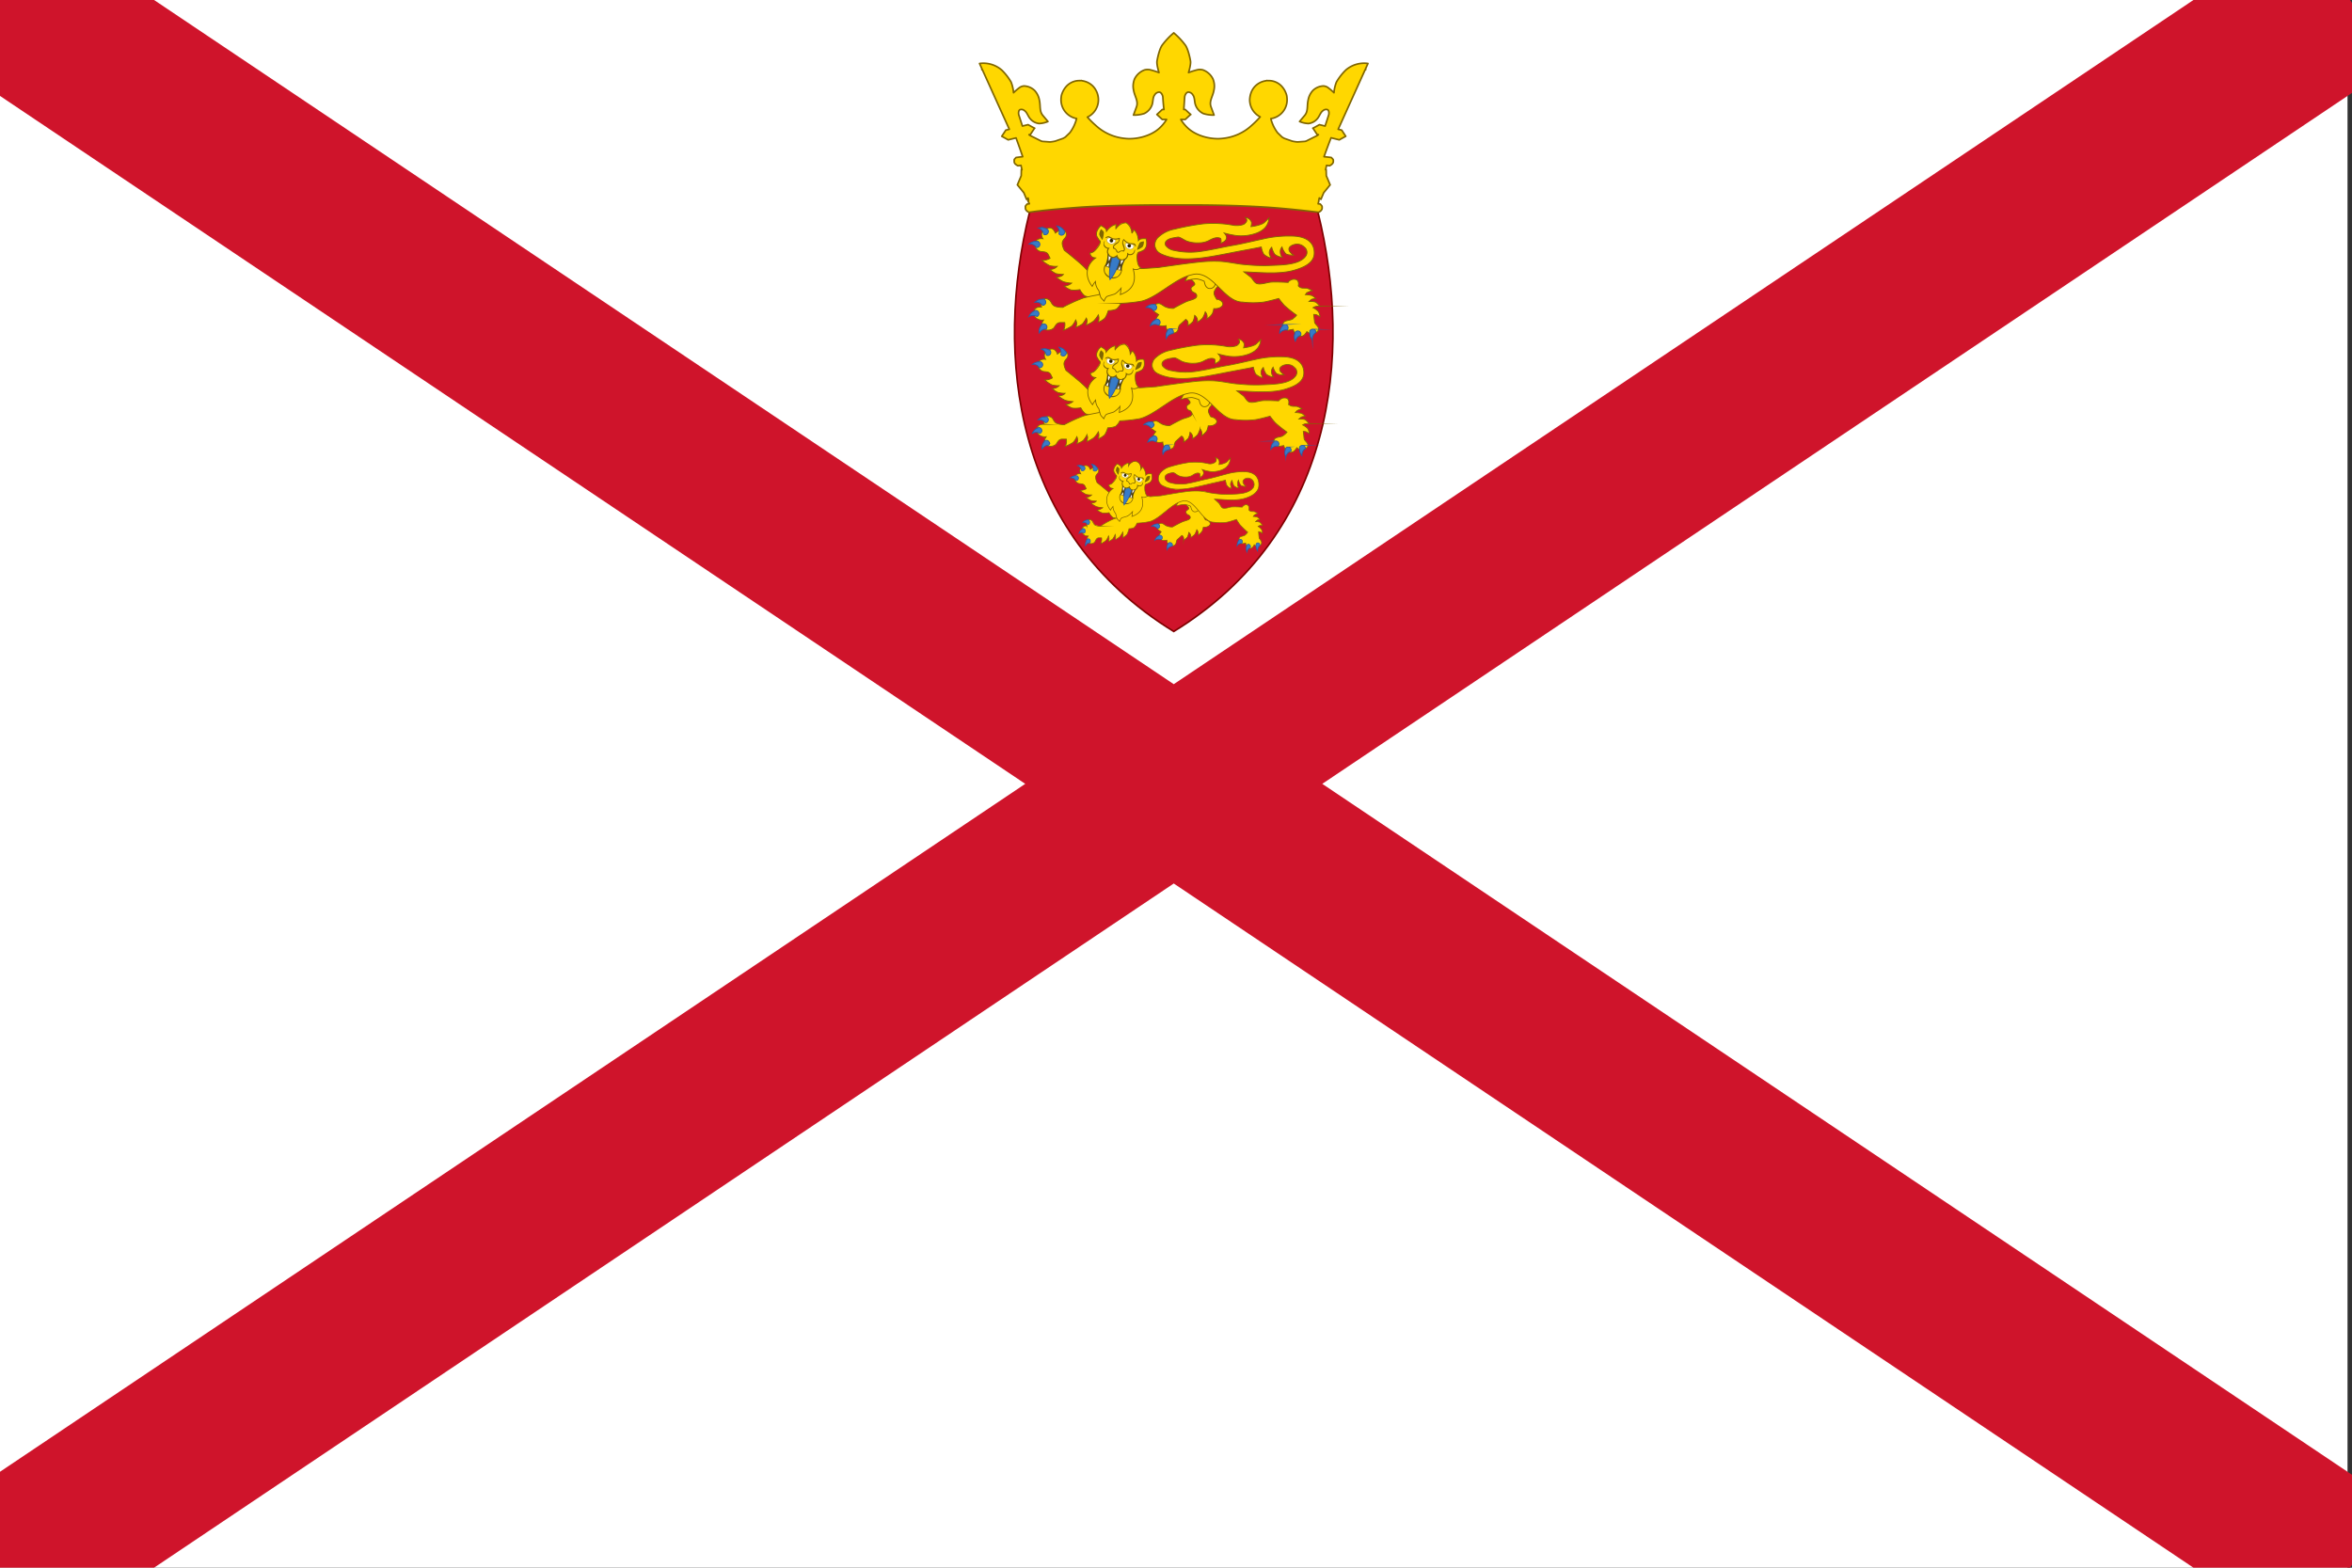 <?xml version="1.0" encoding="UTF-8" standalone="no"?>
<svg
   width="900"
   height="600"
   xml:space="preserve"
   version="1.1"
   id="svg59"
   sodipodi:docname="Flag of Jersey (3-2).svg"
   inkscape:version="1.3 (0e150ed6c4, 2023-07-21)"
   xmlns:inkscape="http://www.inkscape.org/namespaces/inkscape"
   xmlns:sodipodi="http://sodipodi.sourceforge.net/DTD/sodipodi-0.dtd"
   xmlns="http://www.w3.org/2000/svg"
   xmlns:svg="http://www.w3.org/2000/svg"><rect width="100%" height="100%" fill="#333333" stroke="none"/><defs
     id="defs59" /><sodipodi:namedview
     id="namedview59"
     pagecolor="#ffffff"
     bordercolor="#000000"
     borderopacity="0.25"
     inkscape:showpageshadow="2"
     inkscape:pageopacity="0.0"
     inkscape:pagecheckerboard="0"
     inkscape:deskcolor="#d1d1d1"
     inkscape:zoom="0.6475"
     inkscape:cx="465.63707"
     inkscape:cy="247.87645"
     inkscape:window-width="1920"
     inkscape:window-height="991"
     inkscape:window-x="-9"
     inkscape:window-y="-9"
     inkscape:window-maximized="1"
     inkscape:current-layer="svg59" /><path
     style="fill:#ffffff;stroke-width:0.95"
     d="M 0,-1.428 H 898.284 V 601.428 H 0 Z"
     id="path1" /><path
     style="stroke:#cf142b;stroke-width:63.336;stroke-miterlimit:133.333"
     d="M 0,-1.428 898.284,601.428 M 0,601.428 898.284,-1.428"
     id="path2" /><g
     id="g59"
     transform="translate(-50.858)"><path
       style="fill:#cf142b;stroke:#800000;stroke-width:0.628;stroke-miterlimit:140.807"
       d="m 555.174,81.205 c 13.57,54.952 6.128,122.82 -55.172,160.477 -61.304,-37.656 -68.746,-105.525 -55.172,-160.477 14.45,-13.137 80.127,-21.237 110.341,0 z"
       id="path3" /><path
       style="fill:#ffd700;stroke:#806600;stroke-width:0.332;stroke-miterlimit:135.175"
       d="m 468.862,113.755 a 8.212,8.212 0 0 1 -2.909,-0.503 7.598,7.598 0 0 1 -1.873,-2.402 c -1.103,0.191 -2.227,0.24 -3.343,0.145 a 8.954,8.954 0 0 1 -2.675,-1.497 5.083,5.083 0 0 0 2.856,-1.138 13.398,13.398 0 0 1 -3.182,-0.552 c -0.94,-0.46 -1.826,-1.02 -2.646,-1.67 0.937,-0.233 1.95,-0.202 2.69,-1.12 -0.972,0.019 -1.941,-0.086 -2.886,-0.31 a 10.529,10.529 0 0 1 -2.324,-1.592 c 1.069,0.03 2.099,-0.4 2.83,-1.179 a 10.333,10.333 0 0 1 -2.863,-0.267 14.711,14.711 0 0 1 -2.976,-2.002 5.781,5.781 0 0 0 3.114,-0.825 l -0.636,-1.292 c -0.769,-1.56 -2.378,-1.01 -3.447,-1.44 a 2.955,2.955 0 0 1 -1.696,-2.219 c -0.102,-1.138 0.48,-2.876 3.05,-2.514 -1.278,-1.946 0.053,-3.344 1.411,-3.904 1.305,-0.538 2.458,-0.391 3.345,1.74 a 6.972,6.972 0 0 1 1.838,-1.107 1.869,1.869 0 0 1 2.23,0.94 c 0.162,0.49 0.148,1.021 -0.04,1.501 -0.348,0.683 -1.116,1.151 -1.367,2.15 -0.283,1.132 0.762,3.106 0.762,3.106 0,0 4.937,3.911 7.208,6.053 1.209,1.14 3.404,3.607 3.404,3.607 l 0.121,-0.07 h 4.894 l 0.437,8.257 -5.325,0.104 z"
       id="path4" /><path
       style="fill:#377bc8;stroke:#2c5aa0;stroke-width:0.332;stroke-miterlimit:135.175"
       d="m 455.238,86.485 a 3.082,3.082 0 0 1 0.828,3.048 c 0.285,0.384 0.77,0.565 1.236,0.46 a 1.276,1.276 0 0 0 0.912,-1.63 c -0.549,-0.343 -0.638,-1.38 -2.976,-1.878 z m -5.59,0.615 a 5.721,5.721 0 0 0 -1.44,0.155 3.083,3.083 0 0 1 2.017,2.43 c 0.417,0.233 0.933,0.197 1.314,-0.09 a 1.275,1.275 0 0 0 0.156,-1.862 c -0.481,-0.064 -0.889,-0.59 -2.047,-0.632 z m -1.656,5.25 c -0.62,0.19 -1.46,-0.421 -3.368,1.02 1.127,-0.1 2.22,0.425 2.845,1.368 0.477,0.037 0.931,-0.21 1.158,-0.631 a 1.274,1.274 0 0 0 -0.635,-1.756 z"
       id="path5" /><path
       style="fill:#ffd700;stroke:#806600;stroke-width:0.332;stroke-miterlimit:135.175"
       d="m 497.057,117.543 c -0.862,-0.253 -1.915,-1.386 -2.83,-1.38 a 2.534,2.534 0 0 0 -2.128,1.266 2.23,2.23 0 0 0 0.493,1.883 l 1.66,1.14 a 5.477,5.477 0 0 0 -1.118,1.866 1.916,1.916 0 0 0 0.643,1.514 c 0.546,0.6 0.68,0.833 1.549,0.96 a 8.233,8.233 0 0 0 1.747,-0.153 3.03,3.03 0 0 0 0.274,1.4 2.88,2.88 0 0 0 2.55,1.395 1.685,1.685 0 0 0 1.544,-0.834 c 0.35,-0.492 0.28,-1.749 0.846,-2.267 l 2.306,-2.105 c 0.995,0.602 0.969,1.5 0.845,2.426 a 8.585,8.585 0 0 0 1.92,-1.604 c 0.344,-0.74 0.56,-1.533 0.64,-2.346 a 2.558,2.558 0 0 1 1.046,2.61 9.734,9.734 0 0 0 1.991,-1.604 c 0.44,-0.741 0.78,-1.535 1.016,-2.363 0.682,0.753 0.9,1.817 0.569,2.777 a 7.942,7.942 0 0 0 2.133,-2.037 9.058,9.058 0 0 0 0.569,-1.974 c 2.045,0.148 3.366,-0.742 3.456,-1.663 0.071,-0.715 -0.74,-1.69 -2.386,-1.972 a 8.773,8.773 0 0 1 -0.838,-1.58 2.183,2.183 0 0 1 0,-1.444 5.975,5.975 0 0 1 1.941,-2.347 c 1.116,-0.786 2.3,-1.47 3.537,-2.046 l -0.709,-3.55 -8.252,-1.264 -9.122,2.248 c 1.662,0.763 5.386,3.371 5.082,4.36 -0.115,0.37 -0.906,0.72 -1.285,1.215 -0.28,0.365 -0.067,0.948 0.21,1.324 0.383,0.527 1.3,0.648 1.595,1.144 0.309,0.356 0.338,0.875 0.07,1.264 -0.624,0.83 -2.725,1.178 -3.744,1.625 -1.857,0.815 -5.001,2.59 -5.001,2.59 a 6.865,6.865 0 0 1 -2.817,-0.474 z"
       id="path6" /><path
       style="fill:#ffd700;stroke:#806600;stroke-width:0.332;stroke-miterlimit:135.175"
       d="m 516.398,106.37 c 0,0 -0.159,2.952 -1.39,3.708 a 2.207,2.207 0 0 1 -1.855,0.233 2.303,2.303 0 0 1 -1.159,-1.39 c -0.131,-0.363 -0.347,-1.275 -0.347,-1.275 a 11.806,11.806 0 0 0 -2.897,-0.927 c -1.496,0.08 -2.976,0.353 -4.403,0.811 a 10.122,10.122 0 0 1 3.244,-4.055 l 4.867,-0.347 3.94,3.244 z"
       id="path7" /><path
       style="fill:#ffd700"
       d="m 529.542,86.748 c 1.394,-0.153 4.257,-0.722 5.218,-1.661 l 1.705,-1.661 c -0.267,2.761 -1.682,4.551 -4.687,5.764 a 17.276,17.276 0 0 1 -7.775,0.977 35.184,35.184 0 0 1 -4.687,-0.977 c 1.67,1.79 0.821,3.052 -1.278,3.909 0,0 0.311,-1.714 -0.32,-1.954 -1.36,-0.52 -2.894,0.158 -4.338,0.95 a 8.563,8.563 0 0 1 -3.77,0.85 c -1.53,0.078 -3.061,-0.135 -4.511,-0.63 -1.022,-0.356 -2.795,-1.711 -3.547,-1.577 -1.621,0.291 -3.67,0.455 -4.592,1.712 -0.301,0.484 -0.301,1.096 0,1.58 a 5.127,5.127 0 0 0 3.3,1.843 c 3.43,0.765 6.975,0.864 10.442,0.294 3.789,-0.536 8.213,-1.608 12.001,-2.255 3.755,-0.642 8.597,-1.855 11.442,-2.44 a 42.761,42.761 0 0 1 11.049,-1.124 c 6.59,0.098 8.749,3.307 8.548,6.81 -0.206,3.6 -4.178,5.229 -7.578,6.239 -5.98,1.775 -14.188,0.764 -19.347,0.643 0,0 1.73,1.328 2.514,1.936 0.919,0.711 1.378,2.2 2.513,2.562 1.558,0.498 3.94,-0.489 5.587,-0.576 2.303,-0.122 6.215,0.128 6.215,0.128 a 3.848,3.848 0 0 1 1.61,-1.115 3.087,3.087 0 0 1 1.508,-0.002 c 0.709,0.247 1.186,1.014 0.888,2.438 0.32,0.386 0.755,0.659 1.242,0.777 0.793,0.155 1.72,0.018 2.173,0.149 0.676,0.242 1.33,0.542 1.955,0.896 -0.621,0.176 -1.228,0.4 -1.814,0.67 a 3.902,3.902 0 0 0 -0.852,0.879 c 0.84,0.003 1.676,0.112 2.488,0.324 a 4.702,4.702 0 0 1 1.51,1.223 3.62,3.62 0 0 0 -1.56,0.223 7.496,7.496 0 0 0 -1.016,0.837 c 0,0 2.054,-0.152 2.754,0.407 0.485,0.422 0.93,0.886 1.333,1.386 a 8.3,8.3 0 0 0 -1.633,0.118 c -0.329,0.12 -0.645,0.271 -0.944,0.454 0.764,0.362 1.456,0.86 2.044,1.467 0.355,0.625 0.567,1.32 0.622,2.037 a 9.968,9.968 0 0 0 -1.35,-0.786 3.627,3.627 0 0 0 -1.05,-0.111 l 0.332,2.89 c 0.081,0.712 1.168,1.481 1.362,2.031 a 1.344,1.344 0 0 1 -0.256,1.562 2.811,2.811 0 0 1 -2.725,0.781 3.838,3.838 0 0 1 -1.33,-0.727 6.19,6.19 0 0 1 -0.948,1.254 c -0.64,0.492 -0.914,0.43 -1.748,0.4 a 2.362,2.362 0 0 1 -1.652,-0.556 5.402,5.402 0 0 1 -0.863,-1.95 l -1.967,0.356 a 2.782,2.782 0 0 1 -1.865,-0.897 2.031,2.031 0 0 1 0.257,-2.228 c 0.557,-0.608 2.099,-0.64 2.884,-0.975 a 6.347,6.347 0 0 0 1.974,-1.671 47.395,47.395 0 0 1 -4.707,-3.761 32.085,32.085 0 0 1 -2.125,-2.646 c 0,0 -4.19,1.157 -5.77,1.392 a 32.452,32.452 0 0 1 -8.047,0 c -5.956,0 -9.92,-8.39 -15.335,-10.306 a 6.312,6.312 0 0 0 -4.16,-0.14 c -6.275,1.285 -12.975,8.58 -19.192,10.085 -2.609,0.46 -5.247,0.74 -7.895,0.835 a 6.975,6.975 0 0 1 -1.702,2.222 c -1.01,0.38 -2.08,0.574 -3.159,0.572 a 10.404,10.404 0 0 1 -1.24,2.852 8.883,8.883 0 0 1 -2.591,1.616 4.102,4.102 0 0 0 0.05,-2.856 11.348,11.348 0 0 1 -1.863,2.43 14.887,14.887 0 0 1 -2.75,1.52 c 0.155,-0.88 0.604,-1.715 0,-2.71 a 9.578,9.578 0 0 1 -1.502,2.281 c -0.788,0.537 -1.642,0.968 -2.54,1.284 a 3.054,3.054 0 0 0 0,-2.852 8.554,8.554 0 0 1 -1.449,2.282 15.184,15.184 0 0 1 -3.217,1.658 4.615,4.615 0 0 0 0.468,-2.942 l -1.545,-0.002 c -1.866,-0.004 -1.985,1.568 -2.854,2.283 a 3.444,3.444 0 0 1 -2.904,0.5 c -1.171,-0.387 -2.213,-1.744 -0.79,-3.74 -2.46,0.264 -3.742,-1.274 -3.736,-2.64 0.006,-1.313 0.485,-2.472 2.966,-2.332 a 5.022,5.022 0 0 1 -0.196,-1.736 1.777,1.777 0 0 1 1.856,-1.474 c 0.546,0.065 1.059,0.293 1.473,0.654 0.534,0.574 0.681,1.408 1.57,2.03 1.005,0.705 3.396,0.649 3.396,0.649 a 62.671,62.671 0 0 1 7.713,-3.519 c 1.631,-0.538 6.263,-1.352 6.263,-1.352 l 0.146,-11.343 c 1.307,0.157 2.625,0.2 3.94,0.125 3.381,-0.101 12.264,1.266 12.264,1.266 l 6.325,-0.431 c 0,0 10.55,-1.587 15.57,-2.083 2.53,-0.29 5.077,-0.39 7.622,-0.297 3.824,0.199 7.109,1.144 10.703,1.339 2.695,0.266 5.403,0.365 8.11,0.297 4.314,-0.247 12.027,0.044 14.478,-3.846 a 2.475,2.475 0 0 0 -0.64,-3.168 3.897,3.897 0 0 0 -3.814,-1.06 c -0.88,0.186 -2,0.803 -2.11,1.562 a 1.84,1.84 0 0 0 0.391,1.412 c 0.354,0.479 0.83,0.854 1.38,1.087 a 4.797,4.797 0 0 1 -2.725,-0.375 7.985,7.985 0 0 1 -1.703,-2.749 2.546,2.546 0 0 0 -0.66,1.878 c -0.02,0.765 0.267,1.506 0.797,2.058 a 5.2,5.2 0 0 1 -2.928,-1.125 8.54,8.54 0 0 1 -1.158,-2.686 c -0.538,0.51 -0.868,1.201 -0.929,1.94 -0.034,0.877 0.38,1.262 0.588,2.183 a 6.305,6.305 0 0 1 -2.724,-1.499 8.084,8.084 0 0 1 -0.919,-2.738 c -2.245,0.513 -6.53,1.239 -11.198,2.158 -3.288,0.648 -8.31,1.643 -11.859,2.052 -6.094,0.703 -10.532,0.34 -14.278,-1.12 -1.95,-0.758 -2.828,-1.489 -3.33,-3.212 a 3.938,3.938 0 0 1 1.102,-3.443 12.262,12.262 0 0 1 6.31,-3.226 95.369,95.369 0 0 1 10.97,-2.052 42.046,42.046 0 0 1 11.813,0.59 c 1.758,0.203 3.65,-0.128 4.203,-0.736 0.466,-0.51 1.237,-1.06 0.2,-2.29 0.935,0.104 1.757,0.67 2.189,1.506 0.357,0.606 -0.085,2.005 -0.085,2.005 h 0.006 z"
       id="path8" /><path
       style="fill:none;stroke:#806600;stroke-width:0.332;stroke-miterlimit:135.175"
       d="m 529.542,86.748 c 1.394,-0.153 4.257,-0.722 5.218,-1.661 l 1.705,-1.661 c -0.267,2.761 -1.682,4.551 -4.687,5.764 a 17.276,17.276 0 0 1 -7.775,0.977 35.184,35.184 0 0 1 -4.687,-0.977 c 1.67,1.79 0.821,3.053 -1.278,3.909 0,0 0.311,-1.714 -0.32,-1.954 -1.36,-0.52 -2.894,0.158 -4.338,0.95 a 8.562,8.562 0 0 1 -3.77,0.85 c -1.53,0.078 -3.061,-0.135 -4.511,-0.63 -1.022,-0.356 -2.795,-1.711 -3.547,-1.577 -1.621,0.291 -3.67,0.455 -4.592,1.712 -0.301,0.483 -0.301,1.096 0,1.58 a 5.128,5.128 0 0 0 3.3,1.843 c 3.43,0.764 6.975,0.864 10.442,0.294 3.789,-0.536 8.213,-1.609 12.001,-2.256 3.755,-0.641 8.597,-1.854 11.442,-2.44 a 42.778,42.778 0 0 1 11.049,-1.123 c 6.59,0.098 8.749,3.306 8.548,6.81 -0.206,3.599 -4.178,5.228 -7.578,6.238 -5.98,1.775 -14.188,0.765 -19.347,0.643 0,0 1.73,1.329 2.514,1.936 0.919,0.712 1.378,2.2 2.513,2.563 1.558,0.498 3.94,-0.49 5.587,-0.577 2.303,-0.121 6.215,0.129 6.215,0.129 a 3.848,3.848 0 0 1 1.61,-1.116 3.088,3.088 0 0 1 1.508,-0.001 c 0.709,0.246 1.186,1.013 0.888,2.438 0.32,0.386 0.755,0.658 1.242,0.776 0.793,0.156 1.72,0.018 2.173,0.149 0.676,0.242 1.33,0.542 1.955,0.896 -0.621,0.177 -1.228,0.4 -1.814,0.67 a 3.902,3.902 0 0 0 -0.852,0.88 c 0.84,0.003 1.676,0.112 2.488,0.324 a 4.702,4.702 0 0 1 1.51,1.222 3.62,3.62 0 0 0 -1.56,0.223 7.496,7.496 0 0 0 -1.016,0.837 c 0,0 2.054,-0.152 2.754,0.408 0.485,0.421 0.93,0.885 1.333,1.385 a 8.3,8.3 0 0 0 -1.633,0.118 c -0.329,0.12 -0.645,0.272 -0.944,0.454 0.764,0.363 1.456,0.86 2.044,1.467 0.355,0.625 0.567,1.32 0.622,2.038 a 9.969,9.969 0 0 0 -1.35,-0.786 3.627,3.627 0 0 0 -1.05,-0.112 l 0.332,2.891 c 0.081,0.711 1.168,1.48 1.362,2.03 a 1.344,1.344 0 0 1 -0.256,1.563 2.811,2.811 0 0 1 -2.725,0.78 3.84,3.84 0 0 1 -1.33,-0.726 c -0.262,0.456 -0.58,0.877 -0.949,1.253 a 2.22,2.22 0 0 1 -1.781,0.6 2.46,2.46 0 0 1 -1.619,-0.756 5.402,5.402 0 0 1 -0.862,-1.95 l -1.967,0.357 a 2.782,2.782 0 0 1 -1.866,-0.897 2.031,2.031 0 0 1 0.257,-2.229 c 0.558,-0.608 2.1,-0.64 2.885,-0.975 a 6.347,6.347 0 0 0 1.974,-1.671 47.395,47.395 0 0 1 -4.707,-3.76 32.084,32.084 0 0 1 -2.126,-2.647 c 0,0 -4.19,1.158 -5.77,1.392 a 32.452,32.452 0 0 1 -8.046,0 c -5.956,0 -9.92,-8.39 -15.335,-10.306 a 6.312,6.312 0 0 0 -4.16,-0.139 c -6.276,1.284 -12.975,8.58 -19.192,10.084 -2.61,0.461 -5.248,0.74 -7.896,0.836 a 6.974,6.974 0 0 1 -1.702,2.222 c -1.01,0.38 -2.08,0.573 -3.158,0.571 a 10.407,10.407 0 0 1 -1.24,2.852 8.883,8.883 0 0 1 -2.592,1.616 4.102,4.102 0 0 0 0.051,-2.856 11.348,11.348 0 0 1 -1.863,2.43 14.885,14.885 0 0 1 -2.751,1.52 c 0.155,-0.88 0.604,-1.715 0,-2.71 a 9.596,9.596 0 0 1 -1.502,2.281 c -0.787,0.537 -1.641,0.968 -2.54,1.284 a 3.053,3.053 0 0 0 0,-2.852 8.555,8.555 0 0 1 -1.448,2.282 15.184,15.184 0 0 1 -3.218,1.658 4.615,4.615 0 0 0 0.469,-2.942 l -1.546,-0.002 c -1.866,-0.004 -1.985,1.568 -2.854,2.283 a 3.444,3.444 0 0 1 -2.903,0.5 c -1.172,-0.387 -2.213,-1.744 -0.79,-3.74 -2.461,0.264 -3.743,-1.274 -3.737,-2.64 0.006,-1.313 0.485,-2.472 2.966,-2.332 a 5.022,5.022 0 0 1 -0.195,-1.736 1.777,1.777 0 0 1 1.855,-1.474 c 0.546,0.065 1.06,0.293 1.473,0.654 0.534,0.574 0.682,1.408 1.57,2.03 1.005,0.705 3.396,0.649 3.396,0.649 a 62.671,62.671 0 0 1 7.713,-3.519 c 1.631,-0.538 6.263,-1.352 6.263,-1.352 l 0.146,-11.343 c 1.307,0.157 2.625,0.2 3.94,0.125 3.381,-0.101 12.265,1.266 12.265,1.266 l 6.325,-0.431 c 0,0 10.55,-1.587 15.569,-2.083 2.53,-0.29 5.077,-0.39 7.622,-0.297 3.824,0.2 7.109,1.144 10.704,1.339 2.694,0.266 5.402,0.365 8.108,0.297 4.315,-0.247 12.028,0.044 14.479,-3.846 a 2.475,2.475 0 0 0 -0.64,-3.168 3.897,3.897 0 0 0 -3.813,-1.06 c -0.881,0.186 -2.002,0.803 -2.112,1.562 -0.067,0.458 0.077,0.922 0.392,1.26 0.38,0.495 0.847,0.915 1.38,1.239 0,0 -2.175,0.098 -3.028,-0.526 a 5.785,5.785 0 0 1 -1.4,-2.598 2.546,2.546 0 0 0 -0.66,1.878 c -0.02,0.765 0.268,1.506 0.797,2.058 a 5.2,5.2 0 0 1 -2.928,-1.124 8.54,8.54 0 0 1 -1.158,-2.687 c -0.538,0.51 -0.868,1.201 -0.929,1.94 -0.033,0.877 0.38,1.262 0.588,2.184 a 6.303,6.303 0 0 1 -2.724,-1.5 8.082,8.082 0 0 1 -0.919,-2.738 c -2.245,0.513 -6.53,1.239 -11.198,2.158 -3.288,0.648 -8.31,1.643 -11.858,2.052 -6.095,0.703 -10.532,0.34 -14.28,-1.12 -1.949,-0.758 -2.827,-1.489 -3.33,-3.212 a 3.938,3.938 0 0 1 1.103,-3.444 12.26,12.26 0 0 1 6.31,-3.225 95.37,95.37 0 0 1 10.97,-2.052 42.046,42.046 0 0 1 11.813,0.59 c 1.758,0.204 3.65,-0.128 4.203,-0.736 0.466,-0.51 1.237,-1.06 0.2,-2.29 0.936,0.104 1.758,0.67 2.19,1.506 0.356,0.606 -0.085,2.005 -0.085,2.005 z"
       id="path9" /><path
       style="fill:#ffd700"
       d="m 484.458,102.903 c 1.24,0.773 2.604,-0.24 2.885,-0.343 a 3.279,3.279 0 0 1 -0.997,-1.41 8.885,8.885 0 0 1 -0.389,-2.41 c -0.09,-2.061 0.73,-2.38 0.757,-2.225 a 9.222,9.222 0 0 0 1.932,-0.904 3.043,3.043 0 0 0 0.933,-1.79 6.35,6.35 0 0 0 -0.17,-2.447 c -1.984,-0.115 -2.488,0.148 -2.953,0.755 a 9.015,9.015 0 0 0 -0.318,-1.937 6.002,6.002 0 0 0 -0.78,-1.591 2.69,2.69 0 0 0 -0.675,-0.665 c -0.012,0.525 -0.485,1.006 -0.727,1.373 a 8.318,8.318 0 0 0 -0.706,-2.737 7.724,7.724 0 0 0 -1.457,-1.296 7.757,7.757 0 0 0 -1.85,0.33 8.311,8.311 0 0 0 -2.07,1.925 2.947,2.947 0 0 1 0.13,-1.548 c -0.319,0.01 -0.633,0.076 -0.928,0.196 -0.548,0.23 -1.058,0.54 -1.514,0.92 a 9.073,9.073 0 0 0 -1.311,1.462 c -0.033,-0.796 -0.304,-1.254 -2.082,-2.228 a 6.372,6.372 0 0 0 -1.46,1.97 3.061,3.061 0 0 0 -0.179,2.012 c 0.31,0.643 0.693,1.248 1.141,1.803 0.108,-0.118 0.627,0.596 -0.561,2.282 a 8.911,8.911 0 0 1 -1.625,1.82 3.274,3.274 0 0 1 -1.6,0.652 c 0.442,1.15 0.562,1.621 2.246,1.843 -3.837,2.754 -4.272,7.147 -1.327,10.889 a 8.589,8.589 0 0 1 1.239,-1.862 5.395,5.395 0 0 0 1.144,3.28 c 0.356,0.363 0.528,2.381 1.042,3.016 0.353,0.423 0.73,0.826 1.126,1.209 0,0 0.51,-1.6 1.26,-1.85 0.753,-0.25 2.162,-0.654 2.627,-0.8 0.935,-0.295 2.6,-2.288 2.6,-2.288 l -0.294,2.436 c 5.048,-1.79 6.2,-5.217 4.908,-9.841 h 0.003 z"
       id="path10" /><path
       style="fill:#504416"
       d="m 474.671,96.687 a 10.28,10.28 0 0 1 -1.016,5.08 l 3.28,1.317 3.239,0.374 c -0.264,-1.326 1.033,-3.918 1.68,-4.799 l -2.38,0.051 -1.063,-1.062 -1.943,0.432 -1.797,-1.394 z"
       id="path11" /><path
       style="fill:#ffffff"
       d="m 475.318,97.506 a 4.004,4.004 0 0 0 -0.101,2.452 l 0.946,-2.027 -0.844,-0.425 z m 4.595,1.495 -0.267,2.221 a 4.018,4.018 0 0 0 1.208,-2.137 z m -4.692,1.564 a 4.02,4.02 0 0 0 -1.208,2.137 l 0.94,0.085 0.267,-2.222 z m 4.128,1.178 -0.947,2.028 0.844,0.425 c 0.29,-0.787 0.325,-1.645 0.102,-2.453 z m -3.716,-10.739 c -0.614,-0.034 -1.047,0.19 -1.187,0.676 -0.186,0.652 0.27,1.353 1.235,1.628 a 1.68,1.68 0 0 0 2.09,-0.868 c 0.185,-0.65 -0.503,-1.04 -1.467,-1.315 a 3.302,3.302 0 0 0 -0.671,-0.122 z m 6.759,1.956 c -0.483,-0.02 -0.835,0.121 -0.951,0.527 a 1.678,1.678 0 0 0 1.316,1.84 c 0.965,0.274 1.723,-0.078 1.909,-0.73 0.186,-0.652 -0.321,-1.178 -1.286,-1.453 -0.32,-0.1 -0.653,-0.162 -0.988,-0.183 z"
       id="path12" /><path
       style="fill:#d1b948"
       d="m 475.643,90.838 a 1.894,1.894 0 0 0 -0.611,0.06 c -0.36,0.097 -0.64,0.377 -0.736,0.736 -0.103,0.377 -0.024,0.78 0.213,1.09 0.285,0.368 0.683,0.63 1.133,0.745 0.902,0.326 1.9,-0.108 2.278,-0.99 a 0.889,0.889 0 0 0 -0.356,-0.962 3.527,3.527 0 0 0 -1.207,-0.555 3.173,3.173 0 0 0 -0.714,-0.125 z m -0.011,0.321 a 3.1,3.1 0 0 1 0.637,0.115 c 0.393,0.099 0.765,0.269 1.096,0.501 0.22,0.12 0.323,0.38 0.244,0.616 a 1.53,1.53 0 0 1 -1.878,0.767 1.745,1.745 0 0 1 -0.96,-0.61 0.946,0.946 0 0 1 -0.166,-0.825 0.705,0.705 0 0 1 0.527,-0.521 c 0.162,-0.042 0.33,-0.057 0.498,-0.044 z m 6.77,1.642 c -0.1,-0.003 -0.2,0.002 -0.298,0.013 a 0.89,0.89 0 0 0 -0.81,0.63 1.81,1.81 0 0 0 1.413,2.042 c 0.443,0.14 0.92,0.128 1.354,-0.034 0.366,-0.138 0.646,-0.439 0.758,-0.813 a 1.036,1.036 0 0 0 -0.237,-1.013 2.472,2.472 0 0 0 -1.16,-0.647 c -0.332,-0.1 -0.675,-0.16 -1.021,-0.179 v 0.001 z m -0.017,0.328 c 0.322,0.015 0.64,0.07 0.949,0.162 0.376,0.087 0.721,0.273 1.001,0.538 0.189,0.19 0.255,0.468 0.173,0.722 a 0.935,0.935 0 0 1 -0.574,0.613 c -0.368,0.13 -0.768,0.134 -1.138,0.012 a 1.53,1.53 0 0 1 -1.191,-1.643 c 0.077,-0.267 0.23,-0.36 0.533,-0.394 0.081,-0.009 0.164,-0.012 0.246,-0.01 z"
       id="path13" /><path
       style="fill:#ffd700"
       d="m 475.673,89.554 a 1.593,1.593 0 0 0 -1.29,0.325 c -0.193,0.185 -0.223,0.776 -0.223,0.776 l 0.69,0.009 0.778,0.223 1.676,0.751 1.837,-0.105 c 0,0 -1.004,-0.41 -1.495,-0.688 -0.663,-0.376 -1.22,-1.188 -1.974,-1.29 h 10e-4 z m 8.8,2.512 c -0.634,-0.163 -1.361,0.175 -2.027,0.145 -0.564,-0.023 -1.672,-0.216 -1.672,-0.216 l 1.504,1.06 1.82,0.246 0.759,0.216 0.59,0.358 c 0,0 0.288,-0.519 0.224,-0.777 a 1.597,1.597 0 0 0 -1.195,-1.035 z m -10.658,9.756 c -1.762,4.262 5.055,6.417 6.052,1.727 a 13.777,13.777 0 0 1 -6.052,-1.727 z"
       id="path14" /><path
       style="fill:#806600"
       d="m 473.65,101.387 -0.14,0.339 a 3.383,3.383 0 0 0 0.089,3.008 3.512,3.512 0 0 0 6.576,-1.105 l 0.081,-0.355 -0.371,-0.022 a 13.417,13.417 0 0 1 -5.925,-1.691 l -0.308,-0.173 h -0.003 z m 0.212,0.522 a 17.46,17.46 0 0 0 6.003,1.665 4.088,4.088 0 0 1 -1.397,2.209 4.356,4.356 0 0 1 -2.69,0.216 4.423,4.423 0 0 1 -2.04,-1.775 3.265,3.265 0 0 1 0.125,-2.316 z"
       id="path15" /><path
       style="fill:#377bc8;stroke:#2c5aa0;stroke-width:0.332;stroke-miterlimit:135.175"
       d="m 476.618,98.09 c -0.848,2.804 -1.587,5.973 -1.012,8.892 2.03,-2.176 3.067,-5.23 3.825,-8.06 0.004,-0.115 -0.557,-0.367 -0.629,-0.457 -0.17,-0.24 -0.33,-0.49 -0.474,-0.747 a 4.222,4.222 0 0 1 -0.888,0.434 2.518,2.518 0 0 1 -0.822,-0.064 z"
       id="path16" /><path
       style="fill:#ffd700"
       d="m 481.734,85.258 a 7.759,7.759 0 0 0 -1.85,0.331 8.306,8.306 0 0 0 -2.069,1.925 2.947,2.947 0 0 1 0.129,-1.548 c -0.318,0.01 -0.632,0.076 -0.927,0.196 -0.548,0.23 -1.058,0.54 -1.515,0.92 a 9.065,9.065 0 0 0 -1.31,1.461 c 0.644,-0.022 2.075,-1.313 2.628,-1.188 0.47,0.105 0.146,1.363 0.598,1.42 0.618,0.078 1.168,-0.889 1.937,-1.566 0.682,-0.6 1.63,-1.058 2.083,-0.91 a 3.067,3.067 0 0 1 1.264,1.912 c 0.283,1.029 0.494,2.137 0.967,2.369 0.47,0.23 0.877,-1.046 1.355,-0.886 0.568,0.189 0.83,2.133 1.373,2.418 a 9.011,9.011 0 0 0 -0.318,-1.937 6.014,6.014 0 0 0 -0.78,-1.592 2.683,2.683 0 0 0 -0.675,-0.664 c -0.012,0.525 -0.485,1.006 -0.726,1.373 a 8.318,8.318 0 0 0 -0.706,-2.737 7.74,7.74 0 0 0 -1.458,-1.296 z m -8.183,7.186 c -0.7,1.187 0.179,2.326 1.594,2.58 l -0.548,1.395 0.804,1.573 1.464,0.51 1.385,-0.547 0.92,1.25 1.286,0.29 1.654,-0.994 0.662,-1.12 1.033,-0.064 0.883,-0.424 0.315,-1.1 a 2.877,2.877 0 0 1 -3.296,0.472 2.646,2.646 0 0 1 -0.568,1.74 1.32,1.32 0 0 1 -1.343,0.284 2.87,2.87 0 0 1 -1.37,-1.212 c -0.601,0.36 -1.115,0.634 -1.487,0.513 a 1.83,1.83 0 0 1 -1.34,-1.25 1.983,1.983 0 0 1 0.594,-1.771 c -3.08,-0.814 -1.975,-1.634 -2.643,-2.123 v -0.002 z m -1.591,0.4 a 24.699,24.699 0 0 1 -2.475,3.375 3.27,3.27 0 0 1 -1.6,0.652 c 0.442,1.15 0.562,1.621 2.246,1.844 -3.837,2.753 -4.272,7.146 -1.327,10.888 a 8.57,8.57 0 0 1 1.238,-1.861 5.394,5.394 0 0 0 1.145,3.28 c 0.356,0.363 0.529,2.38 1.042,3.015 0.354,0.423 0.73,0.827 1.126,1.21 0,0 0.511,-1.601 1.26,-1.85 0.753,-0.25 2.162,-0.654 2.626,-0.8 0.935,-0.295 2.6,-2.288 2.6,-2.288 l -0.29,2.436 c 5.048,-1.79 6.2,-5.217 4.907,-9.841 1.242,0.772 2.605,-0.24 2.886,-0.343 a 3.279,3.279 0 0 1 -0.997,-1.412 9.672,9.672 0 0 1 -0.388,-2.408 l -0.119,-1.518 c 0,0 -0.57,1.704 -0.706,2.179 -0.059,0.72 -0.043,1.444 0.048,2.16 a 6.844,6.844 0 0 1 -2.369,-1.185 c 0.43,1.661 0.752,3.349 0.96,5.052 0,1.113 -0.199,2.217 -0.588,3.26 a 8.695,8.695 0 0 1 -2.113,2.187 25.18,25.18 0 0 0 0.412,-2.942 c -0.011,-1.067 -0.435,-3.777 -0.435,-3.777 a 20.62,20.62 0 0 1 -1.087,3.605 c -0.548,0.942 -1.552,2.604 -1.552,2.604 0.28,-2.657 0.142,-2.81 -0.203,-3.814 0,0 -0.63,3.304 -1.796,4.725 a 9.873,9.873 0 0 1 -2.03,0.968 2.235,2.235 0 0 0 -0.918,0.759 c 0,0 -0.661,-1.85 -0.845,-2.277 a 26.11,26.11 0 0 1 -1.493,-2.932 c -0.405,-1.458 1.55,-4.594 1.55,-4.594 -0.724,0.013 -1.448,0.863 -2.229,1.8 a 22.846,22.846 0 0 0 -1.718,2.157 19.99,19.99 0 0 1 -0.614,-2.954 5.635,5.635 0 0 1 0.867,-2.74 c 0.8,-1.334 4.314,-4.073 4.314,-4.073 a 5.557,5.557 0 0 1 -3.677,0.071 c 0,0 1.451,-1.701 1.69,-2.102 a 5.436,5.436 0 0 0 0.653,-2.516 z m 6.548,1.4 c -0.549,0 -1.097,0.027 -1.642,0.084 l 0.098,0.629 0.66,0.256 0.894,1.33 2.275,-0.61 0.304,-0.52 a 8.119,8.119 0 0 0 -1.964,-1.11 3.143,3.143 0 0 0 -0.624,-0.057 l -0.001,-0.003 z"
       id="path17" /><path
       style="fill:none;stroke:#806600;stroke-width:0.332;stroke-miterlimit:135.175"
       d="m 484.458,102.903 c 1.24,0.773 2.604,-0.24 2.885,-0.343 a 3.279,3.279 0 0 1 -0.997,-1.41 8.885,8.885 0 0 1 -0.389,-2.41 c -0.09,-2.061 0.73,-2.38 0.757,-2.225 a 9.222,9.222 0 0 0 1.932,-0.904 3.043,3.043 0 0 0 0.933,-1.79 6.35,6.35 0 0 0 -0.17,-2.447 c -1.984,-0.115 -2.488,0.148 -2.953,0.755 a 9.015,9.015 0 0 0 -0.318,-1.937 6.002,6.002 0 0 0 -0.78,-1.591 2.69,2.69 0 0 0 -0.675,-0.665 c -0.012,0.525 -0.485,1.006 -0.727,1.373 a 4.937,4.937 0 0 0 -2.163,-4.033 c -1.77,0.04 -2.794,0.902 -3.919,2.254 a 2.947,2.947 0 0 1 0.128,-1.548 2.69,2.69 0 0 0 -0.926,0.196 c -0.548,0.23 -1.059,0.54 -1.515,0.92 a 9.074,9.074 0 0 0 -1.31,1.462 c -0.033,-0.796 -0.305,-1.254 -2.082,-2.228 a 6.372,6.372 0 0 0 -1.46,1.97 3.062,3.062 0 0 0 -0.18,2.012 c 0.31,0.643 0.693,1.248 1.141,1.803 0.108,-0.118 0.628,0.596 -0.561,2.282 a 8.911,8.911 0 0 1 -1.625,1.82 3.274,3.274 0 0 1 -1.6,0.652 c 0.442,1.15 0.563,1.621 2.246,1.843 -3.837,2.754 -4.272,7.147 -1.326,10.889 a 8.58,8.58 0 0 1 1.238,-1.862 5.395,5.395 0 0 0 1.144,3.28 c 0.356,0.363 0.529,2.381 1.042,3.016 0.354,0.423 0.73,0.826 1.126,1.209 0,0 0.51,-1.6 1.26,-1.85 0.754,-0.25 2.162,-0.654 2.627,-0.8 0.935,-0.295 2.6,-2.288 2.6,-2.288 l -0.293,2.437 c 5.047,-1.79 6.2,-5.217 4.907,-9.842 z"
       id="path18" /><path
       style="fill:#806600"
       d="m 472.17,87.71 a 4.055,4.055 0 0 0 -0.69,2.063 c 0.293,0.76 0.7,1.469 1.209,2.104 0.323,-0.936 0.517,-1.912 0.577,-2.9 C 473.188,88.4 472.17,87.71 472.17,87.71 Z m 2.736,2.698 a 1.072,1.072 0 0 0 -0.442,0.115 c -0.3,0.149 -0.507,0.193 -0.635,0.642 0.32,-0.065 0.628,-0.177 0.915,-0.331 a 0.476,0.476 0 0 1 0.379,0.037 c 0.492,0.283 1,0.535 1.524,0.755 a 6.124,6.124 0 0 0 2.391,-0.092 3.375,3.375 0 0 1 -0.32,0.981 c -0.099,0.142 -0.806,0.412 -1.133,0.722 a 10.77,10.77 0 0 0 -0.459,0.46 1.349,1.349 0 0 0 -0.317,0.453 c -0.083,0.25 -0.104,0.516 -0.061,0.776 l 0.015,0.213 0.203,0.064 c 0.553,0.108 0.98,0.549 1.07,1.105 l 0.029,0.091 0.067,0.054 c 0.066,0.062 0.137,0.12 0.21,0.173 a 0.64,0.64 0 0 0 0.247,0.091 c 0.165,0.02 0.196,-0.014 0.349,-0.005 l 0.128,0.009 0.102,-0.088 c 0.372,-0.425 0.97,-0.574 1.498,-0.372 l 0.2,0.05 0.131,-0.172 c 0.169,-0.201 0.289,-0.438 0.35,-0.693 0.041,-0.196 -0.053,-0.294 -0.09,-0.492 a 9.424,9.424 0 0 0 -0.146,-0.633 c -0.115,-0.436 -0.476,-1.231 -0.484,-1.401 0.02,-0.328 0.092,-0.65 0.213,-0.956 a 6.18,6.18 0 0 0 1.978,1.424 c 0.56,0.09 1.126,0.145 1.693,0.162 0.206,0.038 0.297,0.098 0.342,0.166 l 0.603,0.764 c 0.1,-0.352 0.025,-0.731 -0.203,-1.018 -0.179,-0.284 -0.338,-0.253 -0.623,-0.307 -0.576,-0.109 -1.24,-0.04 -1.634,-0.152 a 5.017,5.017 0 0 1 -1.9,-1.311 l -0.274,-0.24 -0.207,0.304 c -0.25,0.443 -0.366,0.95 -0.33,1.457 0.124,0.493 0.282,0.977 0.47,1.449 0.057,0.213 0.108,0.422 0.138,0.589 0.018,0.1 0.027,0.2 0.026,0.3 -0.038,0.101 -0.088,0.196 -0.149,0.284 a 2.82,2.82 0 0 0 -1.978,0.593 c -0.078,0.002 -0.186,-0.005 -0.18,-0.002 -0.009,-0.007 -0.036,-0.034 -0.06,-0.054 a 3.257,3.257 0 0 0 -1.486,-1.682 c -0.008,-0.108 0,-0.216 0.021,-0.321 0.056,-0.085 0.118,-0.165 0.186,-0.24 0.115,-0.125 0.267,-0.274 0.429,-0.427 0.32,-0.305 0.993,-0.604 1.188,-0.89 0.297,-0.413 0.466,-0.904 0.487,-1.413 l -0.02,-0.367 -0.358,0.057 a 4.518,4.518 0 0 1 -2.21,0.119 c -0.392,-0.115 -0.921,-0.522 -1.467,-0.733 a 1.058,1.058 0 0 0 -0.42,-0.074 z m -1.312,1.734 a 1.938,1.938 0 0 0 -0.304,2.07 c 0.31,0.501 0.804,0.862 1.376,1.006 -0.034,0.098 -0.044,0.111 -0.085,0.253 -0.115,0.325 -0.165,0.67 -0.149,1.014 0.092,0.68 0.445,1.298 0.985,1.722 a 2.32,2.32 0 0 0 1.606,0.514 c 0.314,-0.027 0.618,-0.12 0.892,-0.274 0.057,-0.03 0.113,-0.062 0.166,-0.098 0.16,0.352 0.409,0.657 0.723,0.882 a 2.305,2.305 0 0 0 1.63,0.41 2.315,2.315 0 0 0 2.152,-1.885 c 0.03,-0.112 0.024,-0.115 0.044,-0.203 a 1.99,1.99 0 0 0 1.722,-0.183 c 0.58,-0.451 0.892,-1.167 0.828,-1.9 -0.474,0.24 -0.051,0.946 -1.09,1.59 a 1.447,1.447 0 0 1 -1.462,0 l -0.483,-0.396 0.031,0.686 c 0,0 -0.04,0.234 -0.118,0.51 a 2.665,2.665 0 0 1 -0.294,0.716 c -0.372,0.403 -0.88,0.653 -1.427,0.7 a 1.733,1.733 0 0 1 -1.165,-0.304 2.422,2.422 0 0 1 -0.626,-0.891 l -0.159,-0.664 -0.334,0.372 c -0.159,0.117 -0.33,0.214 -0.512,0.29 a 1.705,1.705 0 0 1 -0.627,0.196 1.741,1.741 0 0 1 -1.158,-0.358 2.589,2.589 0 0 1 -0.882,-1.494 c 0.004,-0.26 0.047,-0.517 0.129,-0.764 a 1.76,1.76 0 0 1 0.243,-0.495 l 0.274,-0.353 -0.554,0.033 a 1.819,1.819 0 0 1 -1.277,-0.816 c -0.687,-0.76 -0.067,-1.311 -0.094,-1.883 z m 14.98,0.25 c 0,0 -1.228,0.051 -1.599,0.499 -0.47,0.87 -0.82,1.801 -1.04,2.767 a 7.94,7.94 0 0 0 2.136,-1.149 4.05,4.05 0 0 0 0.503,-2.117 z"
       id="path19" /><path
       style="fill:#2b2200"
       d="m 476.167,91.438 a 0.681,0.681 0 0 0 -0.192,1.337 0.681,0.681 0 1 0 0.192,-1.336 z m 6.794,1.946 a 0.681,0.681 0 0 0 -0.173,1.335 h 10e-4 a 0.68,0.68 0 1 0 0.171,-1.336 h 0.001 z"
       id="path20" /><path
       style="fill:#377bc8;stroke:#2c5aa0;stroke-width:0.332;stroke-miterlimit:135.175"
       d="m 450.172,114.438 c -0.605,0.233 -1.486,-0.32 -3.289,1.25 a 3.083,3.083 0 0 1 2.935,1.168 c 0.478,0.004 0.913,-0.275 1.11,-0.71 a 1.275,1.275 0 0 0 -0.755,-1.708 z m 42.44,2.011 c -0.604,0.233 -1.487,-0.314 -3.285,1.262 a 3.079,3.079 0 0 1 2.938,1.158 1.21,1.21 0 0 0 1.107,-0.715 1.276,1.276 0 0 0 -0.76,-1.705 z m -45.562,2.334 c -0.463,0.452 -1.49,0.294 -2.526,2.45 a 3.084,3.084 0 0 1 3.156,-0.089 c 0.441,-0.185 0.73,-0.613 0.74,-1.091 a 1.275,1.275 0 0 0 -1.37,-1.27 z m 46.298,3.343 c -0.435,0.48 -1.47,0.384 -2.373,2.598 a 3.086,3.086 0 0 1 3.146,-0.28 c 0.429,-0.213 0.692,-0.658 0.67,-1.136 a 1.275,1.275 0 0 0 -1.443,-1.183 z m -43.024,1.817 a 1.598,1.598 0 0 0 -0.79,0.196 c -0.19,0.619 -1.166,0.975 -1.038,3.363 a 3.083,3.083 0 0 1 2.725,-1.596 c 0.297,-0.374 0.345,-0.89 0.122,-1.312 a 1.256,1.256 0 0 0 -1.02,-0.65 z m 92.152,0.257 c -0.19,0.01 -0.378,0.051 -0.555,0.121 -0.257,0.595 -1.265,0.842 -1.398,3.23 a 3.084,3.084 0 0 1 2.883,-1.289 c 0.336,-0.34 0.44,-0.846 0.264,-1.29 a 1.23,1.23 0 0 0 -1.196,-0.772 z m -43.9,1.614 a 1.61,1.61 0 0 0 -0.765,0.277 c -0.122,0.636 -1.057,1.093 -0.677,3.453 a 3.083,3.083 0 0 1 2.542,-1.874 c 0.256,-0.404 0.25,-0.92 -0.017,-1.318 a 1.254,1.254 0 0 0 -1.083,-0.539 z m 54.678,0.162 a 1.297,1.297 0 0 0 -1.242,0.768 c 0.19,0.62 -0.425,1.46 1.012,3.37 a 3.086,3.086 0 0 1 1.375,-2.843 1.205,1.205 0 0 0 -0.63,-1.157 1.605,1.605 0 0 0 -0.515,-0.139 z m -5.897,0.693 c -0.358,0.04 -0.687,0.213 -0.925,0.483 0.02,0.647 -0.79,1.297 0.098,3.517 a 3.083,3.083 0 0 1 2.069,-2.386 c 0.16,-0.45 0.041,-0.952 -0.304,-1.282 a 1.319,1.319 0 0 0 -0.937,-0.331 h -10e-4 z"
       id="path21" /><g
       id="g39"><path
         style="fill:#ffd700;stroke:#806600;stroke-width:0.316;stroke-miterlimit:128.623"
         d="m 468.98,158.833 a 7.814,7.814 0 0 1 -2.768,-0.48 7.23,7.23 0 0 1 -1.783,-2.285 c -1.05,0.183 -2.12,0.23 -3.181,0.138 a 8.52,8.52 0 0 1 -2.545,-1.424 4.837,4.837 0 0 0 2.717,-1.082 12.749,12.749 0 0 1 -3.028,-0.526 13.931,13.931 0 0 1 -2.517,-1.588 c 0.892,-0.222 1.856,-0.193 2.559,-1.066 a 10.965,10.965 0 0 1 -2.746,-0.296 10.019,10.019 0 0 1 -2.211,-1.514 3.56,3.56 0 0 0 2.693,-1.122 9.833,9.833 0 0 1 -2.724,-0.254 14.002,14.002 0 0 1 -2.833,-1.905 5.501,5.501 0 0 0 2.964,-0.785 l -0.606,-1.23 c -0.73,-1.484 -2.262,-0.96 -3.28,-1.37 a 2.812,2.812 0 0 1 -1.614,-2.11 c -0.096,-1.083 0.458,-2.738 2.902,-2.393 -1.215,-1.852 0.052,-3.182 1.344,-3.715 1.242,-0.512 2.339,-0.372 3.183,1.655 a 6.633,6.633 0 0 1 1.748,-1.053 1.778,1.778 0 0 1 2.123,0.895 c 0.154,0.466 0.14,0.971 -0.039,1.428 -0.331,0.65 -1.061,1.096 -1.3,2.046 -0.27,1.077 0.724,2.955 0.724,2.955 0,0 4.698,3.722 6.86,5.76 1.15,1.085 3.238,3.432 3.238,3.432 l 0.116,-0.067 h 4.656 l 0.416,7.857 -5.067,0.1 z"
         id="path22" /><path
         style="fill:#377bc8;stroke:#2c5aa0;stroke-width:0.316;stroke-miterlimit:128.623"
         d="m 456.015,132.888 a 2.933,2.933 0 0 1 0.789,2.9 c 0.27,0.365 0.731,0.537 1.175,0.438 a 1.214,1.214 0 0 0 0.868,-1.55 c -0.522,-0.328 -0.607,-1.314 -2.832,-1.788 z m -5.319,0.585 a 5.45,5.45 0 0 0 -1.37,0.148 2.933,2.933 0 0 1 1.919,2.312 1.15,1.15 0 0 0 1.25,-0.086 1.214,1.214 0 0 0 0.149,-1.771 c -0.458,-0.061 -0.846,-0.562 -1.948,-0.602 z m -1.576,4.996 c -0.589,0.18 -1.39,-0.401 -3.205,0.97 a 2.939,2.939 0 0 1 2.708,1.302 c 0.454,0.035 0.886,-0.2 1.101,-0.601 a 1.213,1.213 0 0 0 -0.604,-1.67 z"
         id="path23" /><path
         style="fill:#ffd700;stroke:#806600;stroke-width:0.316;stroke-miterlimit:128.623"
         d="m 495.808,162.438 c -0.821,-0.242 -1.823,-1.32 -2.694,-1.314 a 2.411,2.411 0 0 0 -2.024,1.205 2.122,2.122 0 0 0 0.469,1.791 l 1.579,1.086 a 5.212,5.212 0 0 0 -1.064,1.775 1.824,1.824 0 0 0 0.612,1.44 c 0.52,0.572 0.647,0.793 1.474,0.913 a 7.835,7.835 0 0 0 1.663,-0.144 c -0.02,0.458 0.069,0.915 0.26,1.332 a 2.74,2.74 0 0 0 2.427,1.326 c 0.6,0.032 1.167,-0.275 1.47,-0.793 0.331,-0.468 0.266,-1.664 0.804,-2.157 l 2.194,-2.003 c 0.947,0.573 0.922,1.427 0.804,2.309 a 8.168,8.168 0 0 0 1.827,-1.527 6.863,6.863 0 0 0 0.61,-2.232 2.434,2.434 0 0 1 0.994,2.484 9.262,9.262 0 0 0 1.895,-1.527 c 0.418,-0.705 0.743,-1.46 0.967,-2.248 a 2.65,2.65 0 0 1 0.541,2.642 7.556,7.556 0 0 0 2.03,-1.938 8.619,8.619 0 0 0 0.541,-1.879 c 1.946,0.142 3.203,-0.705 3.289,-1.582 0.067,-0.68 -0.704,-1.607 -2.27,-1.876 a 8.332,8.332 0 0 1 -0.798,-1.503 2.078,2.078 0 0 1 0,-1.374 5.685,5.685 0 0 1 1.847,-2.234 21.813,21.813 0 0 1 3.366,-1.947 l -0.675,-3.378 -7.853,-1.203 -8.68,2.14 c 1.583,0.725 5.126,3.208 4.837,4.148 -0.11,0.352 -0.862,0.685 -1.223,1.157 -0.267,0.347 -0.064,0.901 0.2,1.26 0.365,0.5 1.237,0.616 1.517,1.088 a 0.984,0.984 0 0 1 0.068,1.202 c -0.595,0.79 -2.594,1.121 -3.563,1.547 -1.767,0.775 -4.76,2.465 -4.76,2.465 a 6.533,6.533 0 0 1 -2.68,-0.451 z"
         id="path24" /><path
         style="fill:#ffd700;stroke:#806600;stroke-width:0.316;stroke-miterlimit:128.623"
         d="m 514.211,151.806 c 0,0 -0.151,2.81 -1.323,3.528 a 2.1,2.1 0 0 1 -1.764,0.222 2.192,2.192 0 0 1 -1.103,-1.323 c -0.125,-0.346 -0.33,-1.213 -0.33,-1.213 a 11.234,11.234 0 0 0 -2.757,-0.882 16.563,16.563 0 0 0 -4.19,0.772 9.631,9.631 0 0 1 3.087,-3.859 l 4.63,-0.33 3.75,3.086 z"
         id="path25" /><path
         style="fill:#ffd700"
         d="m 526.718,133.134 c 1.327,-0.144 4.05,-0.686 4.966,-1.58 0.426,-0.417 1.621,-1.58 1.621,-1.58 -0.254,2.627 -1.6,4.33 -4.459,5.485 a 16.439,16.439 0 0 1 -7.399,0.93 33.476,33.476 0 0 1 -4.459,-0.93 c 1.588,1.702 0.781,2.904 -1.216,3.719 0,0 0.296,-1.631 -0.306,-1.86 -1.293,-0.494 -2.752,0.151 -4.126,0.905 a 8.148,8.148 0 0 1 -3.587,0.807 11.445,11.445 0 0 1 -4.293,-0.6 c -0.973,-0.337 -2.66,-1.627 -3.375,-1.499 -1.543,0.277 -3.492,0.433 -4.37,1.629 a 1.423,1.423 0 0 0 0,1.503 4.879,4.879 0 0 0 3.141,1.754 c 3.264,0.727 6.636,0.822 9.935,0.28 3.605,-0.51 7.816,-1.53 11.42,-2.146 3.573,-0.611 8.18,-1.764 10.887,-2.322 a 40.705,40.705 0 0 1 10.514,-1.07 c 6.271,0.094 8.324,3.147 8.133,6.48 -0.196,3.425 -3.975,4.976 -7.21,5.937 -5.69,1.689 -13.5,0.727 -18.41,0.612 0,0 1.646,1.264 2.392,1.842 0.875,0.677 1.312,2.093 2.392,2.438 1.482,0.474 3.75,-0.465 5.316,-0.548 2.191,-0.116 5.914,0.122 5.914,0.122 0.41,-0.48 0.938,-0.846 1.532,-1.062 0.47,-0.119 0.964,-0.119 1.434,0 0.675,0.237 1.13,0.963 0.846,2.319 a 2.21,2.21 0 0 0 1.181,0.739 c 0.756,0.148 1.637,0.017 2.068,0.141 0.643,0.23 1.266,0.516 1.86,0.853 -0.59,0.168 -1.168,0.381 -1.726,0.638 a 3.712,3.712 0 0 0 -0.81,0.836 9.531,9.531 0 0 1 2.367,0.309 c 0.555,0.283 1.045,0.68 1.438,1.163 a 3.445,3.445 0 0 0 -1.485,0.212 7.133,7.133 0 0 0 -0.967,0.796 c 0,0 1.954,-0.144 2.62,0.388 0.461,0.401 0.886,0.843 1.269,1.319 a 7.897,7.897 0 0 0 -1.554,0.112 4.99,4.99 0 0 0 -0.898,0.432 6.713,6.713 0 0 1 1.945,1.396 4.64,4.64 0 0 1 0.592,1.939 9.486,9.486 0 0 0 -1.285,-0.748 3.451,3.451 0 0 0 -0.998,-0.106 l 0.315,2.75 c 0.077,0.677 1.111,1.41 1.296,1.932 0.25,0.496 0.151,1.097 -0.244,1.487 a 2.675,2.675 0 0 1 -2.592,0.743 3.652,3.652 0 0 1 -1.267,-0.692 5.889,5.889 0 0 1 -0.902,1.193 c -0.608,0.469 -0.87,0.41 -1.663,0.381 a 2.246,2.246 0 0 1 -1.572,-0.53 5.14,5.14 0 0 1 -0.82,-1.855 l -1.872,0.339 a 2.647,2.647 0 0 1 -1.776,-0.854 1.933,1.933 0 0 1 0.245,-2.12 c 0.53,-0.579 1.997,-0.61 2.745,-0.928 a 6.039,6.039 0 0 0 1.878,-1.59 45.093,45.093 0 0 1 -4.479,-3.579 30.527,30.527 0 0 1 -2.022,-2.518 c 0,0 -3.987,1.102 -5.49,1.325 a 30.879,30.879 0 0 1 -7.657,0 c -5.668,0 -9.439,-7.984 -14.592,-9.807 a 6.006,6.006 0 0 0 -3.958,-0.131 c -5.971,1.221 -12.346,8.163 -18.262,9.595 a 54.463,54.463 0 0 1 -7.513,0.795 6.637,6.637 0 0 1 -1.62,2.114 c -0.96,0.362 -1.978,0.546 -3.005,0.544 a 9.895,9.895 0 0 1 -1.18,2.714 8.453,8.453 0 0 1 -2.466,1.537 c 0.342,-0.871 0.359,-1.835 0.049,-2.718 a 10.797,10.797 0 0 1 -1.773,2.312 14.187,14.187 0 0 1 -2.618,1.446 c 0.148,-0.836 0.575,-1.63 0,-2.578 a 9.115,9.115 0 0 1 -1.429,2.171 c -0.749,0.51 -1.562,0.921 -2.417,1.221 a 2.906,2.906 0 0 0 0,-2.713 8.139,8.139 0 0 1 -1.378,2.17 14.448,14.448 0 0 1 -3.061,1.58 c 0.454,-0.86 0.61,-1.844 0.445,-2.8 l -1.47,-0.003 c -1.776,-0.003 -1.889,1.492 -2.716,2.173 a 3.277,3.277 0 0 1 -2.763,0.475 c -1.114,-0.367 -2.105,-1.66 -0.752,-3.558 -2.341,0.25 -3.56,-1.212 -3.555,-2.512 0.006,-1.25 0.462,-2.353 2.823,-2.22 a 4.778,4.778 0 0 1 -0.187,-1.65 1.69,1.69 0 0 1 1.766,-1.404 c 0.52,0.062 1.008,0.28 1.402,0.624 0.508,0.545 0.648,1.34 1.493,1.931 a 7.187,7.187 0 0 0 3.232,0.617 59.635,59.635 0 0 1 7.339,-3.348 c 1.552,-0.512 5.96,-1.286 5.96,-1.286 l 0.138,-10.794 c 1.244,0.15 2.499,0.19 3.75,0.12 3.217,-0.097 11.67,1.204 11.67,1.204 l 6.018,-0.41 c 0,0 10.039,-1.51 14.815,-1.982 a 48.299,48.299 0 0 1 7.252,-0.283 c 3.64,0.19 6.765,1.089 10.185,1.274 2.564,0.253 5.14,0.348 7.716,0.283 4.106,-0.235 11.445,0.041 13.777,-3.66 a 2.355,2.355 0 0 0 -0.609,-3.015 3.709,3.709 0 0 0 -3.629,-1.008 c -0.838,0.177 -1.904,0.764 -2.008,1.486 -0.067,0.48 0.068,0.967 0.372,1.344 0.337,0.456 0.79,0.813 1.313,1.034 a 4.565,4.565 0 0 1 -2.593,-0.357 7.598,7.598 0 0 1 -1.62,-2.615 2.423,2.423 0 0 0 -0.628,1.787 2.729,2.729 0 0 0 0.758,1.958 4.948,4.948 0 0 1 -2.786,-1.07 8.127,8.127 0 0 1 -1.102,-2.556 2.867,2.867 0 0 0 -0.883,1.846 c -0.033,0.834 0.361,1.2 0.56,2.077 a 5.997,5.997 0 0 1 -2.593,-1.427 7.689,7.689 0 0 1 -0.874,-2.606 c -2.137,0.489 -6.215,1.18 -10.656,2.054 -3.129,0.617 -7.907,1.564 -11.284,1.953 -5.8,0.669 -10.021,0.323 -13.586,-1.065 -1.856,-0.723 -2.691,-1.417 -3.17,-3.057 a 3.747,3.747 0 0 1 1.05,-3.277 11.668,11.668 0 0 1 6.004,-3.07 90.746,90.746 0 0 1 10.439,-1.952 40.007,40.007 0 0 1 11.24,0.562 c 1.673,0.193 3.473,-0.122 4,-0.7 0.443,-0.486 1.176,-1.009 0.189,-2.18 0.89,0.1 1.673,0.637 2.083,1.434 0.34,0.576 -0.08,1.907 -0.08,1.907 z"
         id="path26" /><path
         style="fill:#ffd700;stroke:#806600;stroke-width:0.316;stroke-miterlimit:128.623"
         d="m 526.718,133.134 c 1.327,-0.144 4.05,-0.686 4.966,-1.58 0.426,-0.417 1.621,-1.58 1.621,-1.58 -0.254,2.627 -1.6,4.33 -4.459,5.485 a 16.439,16.439 0 0 1 -7.399,0.93 33.476,33.476 0 0 1 -4.459,-0.93 c 1.588,1.702 0.781,2.904 -1.216,3.719 0,0 0.296,-1.63 -0.306,-1.86 -1.293,-0.494 -2.752,0.151 -4.126,0.905 a 8.147,8.147 0 0 1 -3.587,0.807 11.445,11.445 0 0 1 -4.293,-0.6 c -0.973,-0.337 -2.66,-1.627 -3.375,-1.499 -1.543,0.277 -3.492,0.433 -4.37,1.629 a 1.423,1.423 0 0 0 0,1.503 4.88,4.88 0 0 0 3.141,1.754 c 3.264,0.727 6.636,0.822 9.935,0.28 3.605,-0.51 7.816,-1.53 11.42,-2.146 3.573,-0.611 8.18,-1.765 10.887,-2.322 a 40.705,40.705 0 0 1 10.514,-1.07 c 6.271,0.094 8.324,3.147 8.133,6.48 -0.196,3.425 -3.975,4.976 -7.21,5.937 -5.69,1.689 -13.5,0.727 -18.41,0.612 0,0 1.646,1.264 2.392,1.842 0.875,0.677 1.312,2.093 2.392,2.438 1.482,0.474 3.75,-0.465 5.316,-0.548 2.191,-0.116 5.914,0.122 5.914,0.122 0.41,-0.48 0.938,-0.846 1.532,-1.062 0.47,-0.119 0.964,-0.119 1.434,0 0.675,0.237 1.13,0.963 0.846,2.319 a 2.21,2.21 0 0 0 1.181,0.739 c 0.756,0.148 1.637,0.017 2.068,0.141 0.643,0.23 1.266,0.516 1.86,0.853 -0.59,0.168 -1.168,0.381 -1.726,0.638 a 3.712,3.712 0 0 0 -0.81,0.836 9.531,9.531 0 0 1 2.367,0.309 c 0.555,0.283 1.045,0.68 1.438,1.163 a 3.444,3.444 0 0 0 -1.485,0.212 7.133,7.133 0 0 0 -0.967,0.796 c 0,0 1.954,-0.144 2.62,0.388 0.461,0.401 0.886,0.843 1.269,1.319 a 7.897,7.897 0 0 0 -1.554,0.112 4.99,4.99 0 0 0 -0.898,0.432 6.708,6.708 0 0 1 1.945,1.396 4.64,4.64 0 0 1 0.592,1.939 9.486,9.486 0 0 0 -1.285,-0.748 3.45,3.45 0 0 0 -0.998,-0.106 l 0.315,2.75 c 0.077,0.677 1.111,1.41 1.296,1.933 0.25,0.496 0.151,1.096 -0.244,1.486 a 2.675,2.675 0 0 1 -2.592,0.743 3.654,3.654 0 0 1 -1.267,-0.692 5.873,5.873 0 0 1 -0.902,1.193 2.11,2.11 0 0 1 -1.695,0.57 2.342,2.342 0 0 1 -1.54,-0.719 5.14,5.14 0 0 1 -0.821,-1.855 l -1.872,0.34 a 2.647,2.647 0 0 1 -1.775,-0.854 1.933,1.933 0 0 1 0.245,-2.12 c 0.53,-0.58 1.997,-0.61 2.744,-0.928 a 6.04,6.04 0 0 0 1.879,-1.59 45.095,45.095 0 0 1 -4.48,-3.58 30.527,30.527 0 0 1 -2.022,-2.517 c 0,0 -3.987,1.101 -5.49,1.325 a 30.879,30.879 0 0 1 -7.657,0 c -5.667,0 -9.438,-7.984 -14.591,-9.807 a 6.006,6.006 0 0 0 -3.959,-0.132 c -5.97,1.222 -12.346,8.164 -18.262,9.595 a 54.46,54.46 0 0 1 -7.512,0.795 6.637,6.637 0 0 1 -1.62,2.115 8.49,8.49 0 0 1 -3.005,0.544 9.903,9.903 0 0 1 -1.18,2.713 8.453,8.453 0 0 1 -2.466,1.537 c 0.341,-0.87 0.358,-1.835 0.048,-2.717 a 10.797,10.797 0 0 1 -1.773,2.312 14.188,14.188 0 0 1 -2.618,1.446 c 0.148,-0.837 0.575,-1.631 0,-2.578 a 9.131,9.131 0 0 1 -1.428,2.17 c -0.75,0.511 -1.562,0.922 -2.418,1.222 a 2.906,2.906 0 0 0 0,-2.714 8.139,8.139 0 0 1 -1.377,2.172 14.449,14.449 0 0 1 -3.062,1.578 c 0.454,-0.859 0.61,-1.843 0.446,-2.8 l -1.47,-0.002 c -1.777,-0.003 -1.89,1.492 -2.716,2.172 a 3.277,3.277 0 0 1 -2.763,0.476 c -1.115,-0.368 -2.106,-1.66 -0.753,-3.558 -2.34,0.25 -3.56,-1.212 -3.554,-2.513 0.006,-1.25 0.461,-2.352 2.822,-2.219 a 4.778,4.778 0 0 1 -0.186,-1.65 1.69,1.69 0 0 1 1.766,-1.404 c 0.519,0.062 1.007,0.28 1.401,0.623 0.508,0.546 0.648,1.34 1.493,1.932 a 7.185,7.185 0 0 0 3.232,0.616 59.631,59.631 0 0 1 7.34,-3.348 c 1.551,-0.512 5.96,-1.286 5.96,-1.286 l 0.137,-10.793 c 1.244,0.15 2.499,0.19 3.75,0.119 3.217,-0.096 11.67,1.205 11.67,1.205 l 6.018,-0.411 c 0,0 10.04,-1.51 14.815,-1.982 a 48.299,48.299 0 0 1 7.253,-0.283 c 3.639,0.19 6.764,1.09 10.185,1.274 2.563,0.254 5.14,0.348 7.716,0.283 4.105,-0.235 11.444,0.042 13.776,-3.659 a 2.355,2.355 0 0 0 -0.609,-3.015 3.708,3.708 0 0 0 -3.628,-1.008 c -0.839,0.177 -1.904,0.764 -2.009,1.486 a 1.45,1.45 0 0 0 0.373,1.2 c 0.36,0.47 0.805,0.87 1.312,1.178 a 6.136,6.136 0 0 1 -2.88,-0.501 5.503,5.503 0 0 1 -1.332,-2.471 2.423,2.423 0 0 0 -0.629,1.787 2.729,2.729 0 0 0 0.758,1.958 4.948,4.948 0 0 1 -2.786,-1.07 8.127,8.127 0 0 1 -1.101,-2.556 2.867,2.867 0 0 0 -0.884,1.845 c -0.032,0.835 0.361,1.201 0.56,2.078 a 6,6 0 0 1 -2.593,-1.426 7.689,7.689 0 0 1 -0.874,-2.606 c -2.136,0.488 -6.215,1.179 -10.656,2.054 -3.128,0.616 -7.906,1.563 -11.283,1.952 -5.8,0.669 -10.022,0.323 -13.587,-1.065 -1.855,-0.722 -2.691,-1.417 -3.17,-3.057 a 3.747,3.747 0 0 1 1.05,-3.277 11.668,11.668 0 0 1 6.004,-3.069 90.749,90.749 0 0 1 10.44,-1.952 40.008,40.008 0 0 1 11.239,0.562 c 1.673,0.193 3.473,-0.122 4,-0.701 0.443,-0.486 1.177,-1.009 0.19,-2.18 0.89,0.1 1.672,0.638 2.083,1.434 0.34,0.576 -0.08,1.907 -0.08,1.907 z"
         id="path27" /><path
         style="fill:#ffd700"
         d="m 483.819,148.507 c 1.18,0.735 2.478,-0.228 2.745,-0.326 a 3.12,3.12 0 0 1 -0.948,-1.343 8.453,8.453 0 0 1 -0.37,-2.292 c -0.087,-1.962 0.694,-2.266 0.72,-2.117 a 8.774,8.774 0 0 0 1.838,-0.86 c 0.48,-0.451 0.794,-1.052 0.888,-1.705 0.098,-0.779 0.043,-1.57 -0.161,-2.328 -1.888,-0.109 -2.368,0.142 -2.81,0.72 a 8.576,8.576 0 0 0 -0.303,-1.844 5.71,5.71 0 0 0 -0.742,-1.514 2.56,2.56 0 0 0 -0.643,-0.633 c -0.012,0.5 -0.461,0.957 -0.691,1.306 a 7.915,7.915 0 0 0 -0.672,-2.603 2.085,2.085 0 0 0 -3.147,-0.92 7.908,7.908 0 0 0 -1.969,1.833 2.804,2.804 0 0 1 0.122,-1.474 2.56,2.56 0 0 0 -0.882,0.187 5.697,5.697 0 0 0 -1.441,0.876 8.634,8.634 0 0 0 -1.247,1.39 c -0.031,-0.757 -0.29,-1.193 -1.98,-2.12 a 6.063,6.063 0 0 0 -1.39,1.876 2.912,2.912 0 0 0 -0.17,1.913 8.837,8.837 0 0 0 1.085,1.716 c 0.103,-0.113 0.597,0.566 -0.534,2.171 a 8.479,8.479 0 0 1 -1.547,1.732 c -0.442,0.34 -0.968,0.554 -1.522,0.62 0.42,1.095 0.536,1.543 2.138,1.754 -3.651,2.62 -4.066,6.8 -1.263,10.361 0.314,-0.64 0.71,-1.235 1.178,-1.771 a 5.132,5.132 0 0 0 1.09,3.12 c 0.338,0.346 0.502,2.266 0.99,2.87 0.337,0.402 0.695,0.786 1.072,1.15 0,0 0.486,-1.523 1.199,-1.76 0.717,-0.238 2.057,-0.622 2.5,-0.762 a 9.301,9.301 0 0 0 2.474,-2.176 l -0.28,2.318 c 4.803,-1.703 5.9,-4.964 4.67,-9.364 h 0.003 z"
         id="path28" /><path
         style="fill:#504416"
         d="m 474.507,142.592 a 9.783,9.783 0 0 1 -0.967,4.835 l 3.122,1.252 3.08,0.355 c -0.25,-1.262 0.984,-3.727 1.6,-4.566 l -2.265,0.049 -1.011,-1.01 -1.85,0.41 -1.71,-1.326 z"
         id="path29" /><path
         style="fill:#ffffff"
         d="m 475.122,143.371 a 3.81,3.81 0 0 0 -0.096,2.334 l 0.9,-1.93 -0.803,-0.404 z m 4.372,1.423 -0.253,2.114 a 3.823,3.823 0 0 0 1.149,-2.033 l -0.895,-0.08 v -10e-4 z m -4.464,1.488 a 3.824,3.824 0 0 0 -1.15,2.034 l 0.896,0.08 z m 3.928,1.121 -0.901,1.93 0.803,0.404 a 3.81,3.81 0 0 0 0.097,-2.334 z m -3.536,-10.219 c -0.585,-0.032 -0.997,0.18 -1.13,0.644 -0.176,0.62 0.258,1.287 1.175,1.549 a 1.598,1.598 0 0 0 1.988,-0.826 c 0.177,-0.62 -0.477,-0.99 -1.395,-1.252 -0.208,-0.06 -0.422,-0.1 -0.638,-0.116 z m 6.431,1.862 c -0.46,-0.019 -0.794,0.115 -0.905,0.502 a 1.597,1.597 0 0 0 1.253,1.75 c 0.918,0.26 1.639,-0.074 1.816,-0.695 0.177,-0.62 -0.306,-1.12 -1.223,-1.382 a 3.997,3.997 0 0 0 -0.94,-0.174 v -0.001 z"
         id="path30" /><path
         style="fill:#d1b948"
         d="m 475.432,137.027 a 1.804,1.804 0 0 0 -0.582,0.057 0.988,0.988 0 0 0 -0.7,0.7 c -0.098,0.359 -0.023,0.743 0.203,1.038 0.27,0.35 0.65,0.598 1.078,0.708 a 1.721,1.721 0 0 0 2.168,-0.941 0.846,0.846 0 0 0 -0.339,-0.916 3.355,3.355 0 0 0 -1.149,-0.528 3.02,3.02 0 0 0 -0.68,-0.12 v 0.002 z m -0.01,0.305 c 0.205,0.015 0.408,0.052 0.605,0.11 0.374,0.093 0.728,0.255 1.044,0.477 a 0.49,0.49 0 0 1 0.231,0.586 1.456,1.456 0 0 1 -1.787,0.729 1.66,1.66 0 0 1 -0.914,-0.58 0.9,0.9 0 0 1 -0.157,-0.785 0.671,0.671 0 0 1 0.501,-0.496 c 0.155,-0.04 0.315,-0.054 0.474,-0.042 l 0.002,0.001 z m 6.44,1.563 a 2.018,2.018 0 0 0 -0.282,0.011 0.847,0.847 0 0 0 -0.771,0.6 1.722,1.722 0 0 0 1.345,1.943 1.98,1.98 0 0 0 1.288,-0.032 c 0.348,-0.132 0.614,-0.418 0.72,-0.774 a 0.985,0.985 0 0 0 -0.225,-0.964 2.353,2.353 0 0 0 -1.103,-0.615 4.121,4.121 0 0 0 -0.972,-0.17 z m -0.015,0.312 c 0.306,0.014 0.61,0.066 0.903,0.154 0.357,0.083 0.686,0.26 0.953,0.512 0.179,0.18 0.242,0.445 0.164,0.686 a 0.89,0.89 0 0 1 -0.547,0.584 1.67,1.67 0 0 1 -1.082,0.01 1.455,1.455 0 0 1 -1.134,-1.562 c 0.074,-0.254 0.22,-0.342 0.507,-0.375 0.078,-0.008 0.157,-0.011 0.235,-0.009 z"
         id="path31" /><path
         style="fill:#ffd700"
         d="m 475.46,135.805 a 1.516,1.516 0 0 0 -1.227,0.309 c -0.184,0.176 -0.213,0.739 -0.213,0.739 l 0.658,0.008 0.739,0.212 1.595,0.715 1.748,-0.1 c 0,0 -0.955,-0.39 -1.422,-0.655 -0.631,-0.357 -1.16,-1.13 -1.88,-1.226 z m 8.374,2.39 c -0.604,-0.155 -1.296,0.167 -1.93,0.138 -0.535,-0.022 -1.59,-0.206 -1.59,-0.206 l 1.431,1.009 1.733,0.234 0.72,0.206 0.563,0.34 c 0,0 0.273,-0.493 0.212,-0.739 a 1.52,1.52 0 0 0 -1.137,-0.985 z m -10.142,9.283 c -1.676,4.056 4.81,6.106 5.759,1.644 a 13.11,13.11 0 0 1 -5.759,-1.644 z"
         id="path32" /><path
         style="fill:#806600"
         d="m 473.535,147.065 -0.132,0.322 a 3.219,3.219 0 0 0 0.084,2.862 3.342,3.342 0 0 0 6.257,-1.051 l 0.077,-0.338 -0.353,-0.021 a 12.766,12.766 0 0 1 -5.638,-1.61 l -0.293,-0.163 z m 0.202,0.496 a 16.614,16.614 0 0 0 5.712,1.584 3.89,3.89 0 0 1 -1.329,2.102 c -0.81,0.338 -1.706,0.41 -2.56,0.206 a 4.208,4.208 0 0 1 -1.941,-1.69 3.107,3.107 0 0 1 0.119,-2.203 z"
         id="path33" /><path
         style="fill:#377bc8;stroke:#2c5aa0;stroke-width:0.316;stroke-miterlimit:128.623"
         d="m 476.36,143.93 c -0.808,2.668 -1.51,5.684 -0.964,8.461 1.931,-2.07 2.918,-4.977 3.64,-7.67 0.004,-0.109 -0.53,-0.348 -0.598,-0.434 a 8.12,8.12 0 0 1 -0.452,-0.71 c -0.264,0.17 -0.547,0.308 -0.844,0.413 a 2.395,2.395 0 0 1 -0.782,-0.062 z"
         id="path34" /><path
         style="fill:#ffd700"
         d="m 481.227,131.72 a 7.382,7.382 0 0 0 -1.76,0.315 7.903,7.903 0 0 0 -1.968,1.832 2.804,2.804 0 0 1 0.122,-1.473 c -0.303,0.01 -0.601,0.072 -0.882,0.186 a 5.702,5.702 0 0 0 -1.441,0.876 8.626,8.626 0 0 0 -1.247,1.39 c 0.612,-0.021 1.974,-1.25 2.5,-1.13 0.448,0.1 0.14,1.297 0.57,1.351 0.588,0.074 1.11,-0.846 1.843,-1.49 0.649,-0.572 1.55,-1.006 1.982,-0.866 a 2.918,2.918 0 0 1 1.202,1.819 c 0.27,0.979 0.47,2.034 0.92,2.254 0.448,0.218 0.835,-0.996 1.29,-0.843 0.54,0.18 0.79,2.03 1.306,2.3 a 8.576,8.576 0 0 0 -0.302,-1.843 5.722,5.722 0 0 0 -0.742,-1.514 2.553,2.553 0 0 0 -0.642,-0.632 c -0.012,0.5 -0.462,0.957 -0.692,1.306 a 7.915,7.915 0 0 0 -0.672,-2.603 7.363,7.363 0 0 0 -1.386,-1.234 z m -7.786,6.838 c -0.666,1.13 0.17,2.213 1.517,2.455 l -0.522,1.327 0.765,1.497 1.393,0.486 1.318,-0.521 0.876,1.19 1.223,0.276 1.574,-0.947 0.63,-1.066 0.983,-0.06 0.84,-0.404 0.3,-1.047 c -0.844,0.8 -2.102,0.981 -3.136,0.45 a 2.518,2.518 0 0 1 -0.54,1.656 1.256,1.256 0 0 1 -1.28,0.27 2.731,2.731 0 0 1 -1.302,-1.153 c -0.572,0.343 -1.062,0.603 -1.416,0.488 a 1.74,1.74 0 0 1 -1.275,-1.19 1.887,1.887 0 0 1 0.566,-1.685 c -2.93,-0.774 -1.88,-1.554 -2.515,-2.02 v -0.002 z m -1.514,0.38 a 23.48,23.48 0 0 1 -2.355,3.212 c -0.443,0.34 -0.969,0.554 -1.522,0.62 0.42,1.095 0.535,1.543 2.137,1.754 -3.651,2.62 -4.066,6.8 -1.263,10.361 0.314,-0.64 0.71,-1.235 1.178,-1.771 a 5.133,5.133 0 0 0 1.09,3.121 c 0.338,0.345 0.503,2.265 0.991,2.869 0.337,0.402 0.695,0.786 1.072,1.15 0,0 0.486,-1.522 1.198,-1.76 0.718,-0.238 2.057,-0.622 2.5,-0.761 a 9.298,9.298 0 0 0 2.474,-2.177 l -0.277,2.319 c 4.803,-1.703 5.9,-4.965 4.67,-9.365 1.18,0.735 2.478,-0.228 2.745,-0.326 a 3.12,3.12 0 0 1 -0.948,-1.343 9.205,9.205 0 0 1 -0.37,-2.292 l -0.112,-1.444 c 0,0 -0.543,1.621 -0.672,2.073 a 9.94,9.94 0 0 0 0.045,2.056 6.512,6.512 0 0 1 -2.254,-1.129 c 0.41,1.581 0.715,3.187 0.914,4.808 0,1.06 -0.19,2.11 -0.56,3.102 a 8.274,8.274 0 0 1 -2.01,2.08 c 0.185,-0.924 0.316,-1.859 0.392,-2.798 -0.011,-1.016 -0.414,-3.595 -0.414,-3.595 a 19.62,19.62 0 0 1 -1.035,3.431 c -0.52,0.896 -1.477,2.477 -1.477,2.477 0.267,-2.527 0.135,-2.673 -0.193,-3.629 0,0 -0.598,3.145 -1.709,4.496 a 9.395,9.395 0 0 1 -1.931,0.921 2.127,2.127 0 0 0 -0.874,0.722 c 0,0 -0.63,-1.76 -0.804,-2.166 a 24.842,24.842 0 0 1 -1.42,-2.79 c -0.386,-1.387 1.475,-4.371 1.475,-4.371 -0.69,0.012 -1.379,0.821 -2.122,1.713 a 21.774,21.774 0 0 0 -1.634,2.052 19.024,19.024 0 0 1 -0.585,-2.811 c 0.045,-0.926 0.33,-1.824 0.826,-2.607 0.76,-1.27 4.104,-3.875 4.104,-3.875 a 5.288,5.288 0 0 1 -3.498,0.068 c 0,0 1.38,-1.62 1.607,-2 a 5.173,5.173 0 0 0 0.622,-2.395 z m 6.23,1.332 c -0.521,0 -1.043,0.027 -1.562,0.08 l 0.093,0.599 0.629,0.244 0.85,1.265 2.165,-0.58 0.29,-0.496 a 7.734,7.734 0 0 0 -1.87,-1.055 2.99,2.99 0 0 0 -0.593,-0.054 l -10e-4,-0.003 z"
         id="path35" /><path
         style="fill:none;stroke:#806600;stroke-width:0.316;stroke-miterlimit:128.623"
         d="m 483.819,148.507 c 1.18,0.735 2.478,-0.228 2.745,-0.326 a 3.12,3.12 0 0 1 -0.948,-1.343 8.453,8.453 0 0 1 -0.37,-2.292 c -0.087,-1.962 0.694,-2.266 0.72,-2.117 a 8.774,8.774 0 0 0 1.838,-0.86 c 0.48,-0.451 0.794,-1.052 0.888,-1.705 0.098,-0.779 0.043,-1.57 -0.161,-2.328 -1.888,-0.109 -2.368,0.142 -2.81,0.72 a 8.576,8.576 0 0 0 -0.303,-1.844 5.71,5.71 0 0 0 -0.742,-1.514 2.56,2.56 0 0 0 -0.643,-0.633 c -0.012,0.5 -0.461,0.957 -0.691,1.306 a 4.698,4.698 0 0 0 -2.058,-3.837 c -1.686,0.038 -2.66,0.859 -3.73,2.145 a 2.804,2.804 0 0 1 0.123,-1.473 2.56,2.56 0 0 0 -0.882,0.186 5.697,5.697 0 0 0 -1.442,0.876 8.634,8.634 0 0 0 -1.247,1.391 c -0.031,-0.757 -0.29,-1.193 -1.98,-2.12 a 6.064,6.064 0 0 0 -1.39,1.875 2.912,2.912 0 0 0 -0.17,1.914 8.836,8.836 0 0 0 1.085,1.715 c 0.103,-0.112 0.597,0.567 -0.534,2.172 a 8.488,8.488 0 0 1 -1.546,1.732 c -0.443,0.34 -0.969,0.553 -1.523,0.62 0.421,1.095 0.536,1.543 2.138,1.754 -3.651,2.62 -4.065,6.8 -1.262,10.361 0.313,-0.64 0.71,-1.235 1.178,-1.771 a 5.134,5.134 0 0 0 1.089,3.12 c 0.338,0.346 0.502,2.266 0.99,2.87 0.337,0.402 0.695,0.786 1.073,1.15 0,0 0.485,-1.523 1.198,-1.76 0.717,-0.238 2.058,-0.622 2.5,-0.762 a 9.3,9.3 0 0 0 2.474,-2.176 l -0.28,2.318 c 4.804,-1.703 5.9,-4.964 4.67,-9.364 z"
         id="path36" /><path
         style="fill:#806600"
         d="m 472.127,134.053 a 3.858,3.858 0 0 0 -0.656,1.964 7.542,7.542 0 0 0 1.15,2.001 c 0.307,-0.89 0.491,-1.819 0.548,-2.76 -0.074,-0.548 -1.042,-1.205 -1.042,-1.205 z m 2.603,2.568 a 1.02,1.02 0 0 0 -0.42,0.11 c -0.286,0.14 -0.483,0.183 -0.605,0.61 0.304,-0.062 0.598,-0.168 0.87,-0.316 a 0.445,0.445 0 0 1 0.361,0.039 c 0.468,0.27 0.953,0.51 1.45,0.718 0.757,0.121 1.53,0.092 2.276,-0.086 -0.053,0.325 -0.156,0.64 -0.305,0.933 -0.093,0.135 -0.767,0.392 -1.078,0.687 -0.155,0.148 -0.309,0.299 -0.437,0.438 -0.129,0.121 -0.232,0.268 -0.302,0.43 -0.079,0.238 -0.098,0.491 -0.058,0.738 l 0.015,0.203 0.193,0.061 a 1.28,1.28 0 0 1 1.018,1.052 l 0.028,0.087 0.064,0.051 c 0.063,0.06 0.13,0.114 0.2,0.164 a 0.61,0.61 0 0 0 0.234,0.087 c 0.158,0.018 0.187,-0.013 0.332,-0.005 l 0.122,0.009 0.097,-0.084 a 1.287,1.287 0 0 1 1.426,-0.354 l 0.19,0.048 0.125,-0.164 a 1.63,1.63 0 0 0 0.333,-0.66 c 0.039,-0.186 -0.051,-0.28 -0.086,-0.467 a 8.955,8.955 0 0 0 -0.139,-0.603 c -0.11,-0.414 -0.453,-1.171 -0.46,-1.333 0.019,-0.312 0.087,-0.619 0.202,-0.91 a 5.88,5.88 0 0 0 1.882,1.356 c 0.533,0.086 1.071,0.137 1.611,0.154 0.196,0.035 0.283,0.093 0.325,0.157 l 0.574,0.727 a 1.082,1.082 0 0 0 -0.192,-0.968 c -0.17,-0.27 -0.322,-0.242 -0.594,-0.293 -0.548,-0.103 -1.18,-0.039 -1.554,-0.145 a 4.774,4.774 0 0 1 -1.809,-1.247 l -0.26,-0.228 -0.197,0.29 a 2.471,2.471 0 0 0 -0.315,1.386 c 0.12,0.468 0.269,0.929 0.448,1.378 0.055,0.203 0.103,0.402 0.132,0.56 0.017,0.095 0.025,0.19 0.024,0.287 a 1.239,1.239 0 0 1 -0.141,0.27 2.684,2.684 0 0 0 -1.883,0.564 c -0.074,0.001 -0.177,-0.005 -0.17,-0.003 -0.01,-0.006 -0.036,-0.032 -0.058,-0.051 a 3.096,3.096 0 0 0 -1.415,-1.6 c -0.007,-0.102 0,-0.205 0.021,-0.305 0.053,-0.08 0.112,-0.157 0.177,-0.229 0.11,-0.119 0.254,-0.26 0.408,-0.406 0.305,-0.29 0.945,-0.575 1.13,-0.846 0.283,-0.394 0.444,-0.861 0.464,-1.345 l -0.02,-0.35 -0.34,0.055 a 4.3,4.3 0 0 1 -2.102,0.113 c -0.374,-0.11 -0.877,-0.496 -1.397,-0.697 a 1.007,1.007 0 0 0 -0.4,-0.07 z m -1.248,1.65 a 1.852,1.852 0 0 0 -0.293,1.97 c 0.296,0.476 0.765,0.82 1.31,0.956 -0.033,0.093 -0.042,0.106 -0.081,0.241 -0.11,0.31 -0.158,0.638 -0.142,0.966 0.087,0.647 0.423,1.235 0.937,1.638 0.43,0.349 0.976,0.523 1.529,0.489 0.298,-0.026 0.587,-0.115 0.848,-0.261 0.055,-0.028 0.107,-0.06 0.158,-0.093 0.151,0.335 0.389,0.625 0.688,0.84 0.45,0.32 1.003,0.459 1.55,0.389 a 2.202,2.202 0 0 0 2.049,-1.793 c 0.028,-0.106 0.023,-0.11 0.041,-0.193 a 1.894,1.894 0 0 0 1.639,-0.174 c 0.552,-0.43 0.849,-1.11 0.788,-1.808 -0.451,0.229 -0.049,0.9 -1.038,1.513 -0.43,0.251 -0.961,0.251 -1.39,0 l -0.46,-0.377 0.03,0.653 c 0,0 -0.039,0.222 -0.113,0.484 -0.06,0.24 -0.154,0.47 -0.28,0.682 a 2.09,2.09 0 0 1 -1.357,0.666 1.65,1.65 0 0 1 -1.11,-0.289 2.277,2.277 0 0 1 -0.594,-0.848 l -0.151,-0.632 -0.319,0.354 c -0.15,0.111 -0.314,0.204 -0.487,0.276 -0.185,0.1 -0.388,0.164 -0.597,0.187 -0.396,0.022 -0.787,-0.1 -1.101,-0.34 a 2.465,2.465 0 0 1 -0.84,-1.423 c 0.004,-0.247 0.045,-0.492 0.122,-0.727 0.052,-0.168 0.13,-0.327 0.232,-0.47 l 0.26,-0.337 -0.526,0.032 a 1.73,1.73 0 0 1 -1.215,-0.777 c -0.654,-0.723 -0.065,-1.248 -0.09,-1.792 z m 14.254,0.238 c 0,0 -1.168,0.048 -1.522,0.474 a 10.373,10.373 0 0 0 -0.99,2.633 7.56,7.56 0 0 0 2.033,-1.093 c 0.34,-0.615 0.506,-1.311 0.479,-2.014 z"
         id="path37" /><path
         style="fill:#2b2200"
         d="m 475.93,137.601 a 0.648,0.648 0 0 0 -0.182,1.271 0.648,0.648 0 1 0 0.182,-1.27 z m 6.465,1.85 a 0.648,0.648 0 0 0 -0.164,1.272 0.648,0.648 0 1 0 0.163,-1.271 h 10e-4 z"
         id="path38" /><path
         style="fill:#377bc8;stroke:#2c5aa0;stroke-width:0.316;stroke-miterlimit:128.623"
         d="m 451.195,159.483 c -0.575,0.222 -1.414,-0.306 -3.13,1.19 a 2.933,2.933 0 0 1 2.793,1.11 1.15,1.15 0 0 0 1.056,-0.676 1.213,1.213 0 0 0 -0.719,-1.624 z m 40.383,1.913 c -0.575,0.222 -1.415,-0.299 -3.126,1.201 a 2.93,2.93 0 0 1 2.796,1.102 c 0.455,10e-4 0.867,-0.265 1.054,-0.68 a 1.214,1.214 0 0 0 -0.724,-1.623 z m -43.354,2.221 c -0.44,0.43 -1.418,0.28 -2.404,2.33 a 2.934,2.934 0 0 1 3.004,-0.083 c 0.42,-0.176 0.695,-0.584 0.703,-1.039 a 1.213,1.213 0 0 0 -1.303,-1.208 z m 44.055,3.181 c -0.415,0.456 -1.4,0.366 -2.258,2.472 a 2.937,2.937 0 0 1 2.993,-0.266 1.15,1.15 0 0 0 0.638,-1.08 1.213,1.213 0 0 0 -1.373,-1.127 z m -40.94,1.729 a 1.52,1.52 0 0 0 -0.752,0.187 c -0.18,0.589 -1.11,0.927 -0.987,3.2 a 2.933,2.933 0 0 1 2.593,-1.518 c 0.283,-0.357 0.328,-0.847 0.116,-1.25 a 1.195,1.195 0 0 0 -0.97,-0.618 z m 87.686,0.244 c -0.181,0.01 -0.36,0.05 -0.528,0.116 -0.245,0.566 -1.204,0.801 -1.33,3.073 a 2.934,2.934 0 0 1 2.743,-1.226 c 0.32,-0.323 0.419,-0.806 0.251,-1.229 a 1.171,1.171 0 0 0 -1.138,-0.733 h 0.002 z m -41.772,1.536 a 1.532,1.532 0 0 0 -0.728,0.264 c -0.116,0.605 -1.006,1.04 -0.644,3.286 a 2.934,2.934 0 0 1 2.419,-1.783 1.15,1.15 0 0 0 -0.016,-1.255 1.193,1.193 0 0 0 -1.03,-0.512 z m 52.028,0.155 a 1.234,1.234 0 0 0 -1.182,0.73 c 0.18,0.59 -0.404,1.389 0.963,3.207 a 2.936,2.936 0 0 1 1.308,-2.705 1.146,1.146 0 0 0 -0.599,-1.102 1.527,1.527 0 0 0 -0.49,-0.131 z m -5.612,0.659 a 1.38,1.38 0 0 0 -0.88,0.46 c 0.02,0.615 -0.752,1.234 0.094,3.346 a 2.934,2.934 0 0 1 1.968,-2.27 c 0.153,-0.428 0.04,-0.906 -0.29,-1.22 a 1.255,1.255 0 0 0 -0.89,-0.315 z"
         id="path39" /></g><g
       id="g58"><path
         style="fill:#ffd700;stroke:#806600;stroke-width:0.253;stroke-miterlimit:103.175"
         d="m 478.884,198.432 a 6.268,6.268 0 0 1 -2.22,-0.384 5.8,5.8 0 0 1 -1.43,-1.834 c -0.842,0.147 -1.7,0.184 -2.551,0.111 a 6.834,6.834 0 0 1 -2.042,-1.142 3.88,3.88 0 0 0 2.18,-0.869 10.227,10.227 0 0 1 -2.429,-0.421 11.174,11.174 0 0 1 -2.02,-1.275 c 0.716,-0.178 1.49,-0.154 2.053,-0.855 a 8.795,8.795 0 0 1 -2.202,-0.237 8.037,8.037 0 0 1 -1.774,-1.215 2.855,2.855 0 0 0 2.16,-0.9 7.888,7.888 0 0 1 -2.185,-0.203 11.229,11.229 0 0 1 -2.272,-1.528 c 0.836,0.02 1.66,-0.199 2.377,-0.63 l -0.486,-0.986 c -0.586,-1.19 -1.814,-0.77 -2.63,-1.099 a 2.255,2.255 0 0 1 -1.295,-1.694 c -0.077,-0.868 0.367,-2.195 2.328,-1.918 -0.975,-1.486 0.041,-2.553 1.077,-2.98 0.997,-0.411 1.877,-0.3 2.554,1.327 a 5.32,5.32 0 0 1 1.402,-0.845 1.426,1.426 0 0 1 1.703,0.718 c 0.123,0.374 0.112,0.78 -0.031,1.146 -0.266,0.521 -0.852,0.878 -1.043,1.641 a 4.579,4.579 0 0 0 0.58,2.37 c 0,0 3.77,2.985 5.503,4.62 0.922,0.87 2.597,2.753 2.597,2.753 l 0.093,-0.054 h 3.736 l 0.333,6.303 -4.065,0.08 z"
         id="path40" /><path
         style="fill:#377bc8;stroke:#2c5aa0;stroke-width:0.253;stroke-miterlimit:103.175"
         d="m 468.488,177.62 c 0.622,0.6 0.865,1.494 0.632,2.326 a 0.923,0.923 0 0 0 0.943,0.352 0.974,0.974 0 0 0 0.696,-1.244 c -0.418,-0.263 -0.486,-1.053 -2.271,-1.434 z m -4.267,0.47 a 4.37,4.37 0 0 0 -1.099,0.118 2.353,2.353 0 0 1 1.54,1.855 0.922,0.922 0 0 0 1.003,-0.07 0.973,0.973 0 0 0 0.119,-1.42 c -0.368,-0.049 -0.679,-0.45 -1.563,-0.483 z m -1.264,4.007 c -0.926,-0.09 -1.85,0.19 -2.57,0.778 a 2.357,2.357 0 0 1 2.172,1.045 c 0.363,0.028 0.71,-0.161 0.883,-0.483 a 0.973,0.973 0 0 0 -0.485,-1.34 z"
         id="path41" /><path
         style="fill:#ffd700;stroke:#806600;stroke-width:0.253;stroke-miterlimit:103.175"
         d="m 497.369,201.326 c -0.659,-0.194 -1.462,-1.058 -2.16,-1.054 a 1.934,1.934 0 0 0 -1.625,0.966 1.702,1.702 0 0 0 0.376,1.437 l 1.267,0.871 a 4.18,4.18 0 0 0 -0.853,1.424 c -0.018,0.44 0.162,0.864 0.49,1.155 0.417,0.459 0.52,0.636 1.183,0.733 0.447,0.009 0.895,-0.03 1.334,-0.116 -0.016,0.367 0.055,0.734 0.209,1.068 a 2.198,2.198 0 0 0 1.947,1.064 c 0.48,0.026 0.935,-0.22 1.178,-0.636 0.266,-0.375 0.214,-1.335 0.646,-1.73 l 1.76,-1.607 c 0.759,0.46 0.739,1.145 0.644,1.852 a 6.552,6.552 0 0 0 1.466,-1.225 c 0.263,-0.564 0.428,-1.17 0.488,-1.79 0.64,0.445 0.954,1.228 0.799,1.992 a 7.43,7.43 0 0 0 1.52,-1.224 7.634,7.634 0 0 0 0.775,-1.804 c 0.52,0.575 0.687,1.387 0.434,2.12 a 6.061,6.061 0 0 0 1.628,-1.555 c 0.202,-0.484 0.347,-0.99 0.434,-1.507 1.562,0.114 2.57,-0.566 2.638,-1.27 0.055,-0.545 -0.564,-1.288 -1.82,-1.504 a 6.696,6.696 0 0 1 -0.64,-1.206 1.667,1.667 0 0 1 0,-1.102 4.56,4.56 0 0 1 1.481,-1.792 c 0.852,-0.6 1.755,-1.122 2.7,-1.561 l -0.541,-2.71 -6.3,-0.965 -6.962,1.716 c 1.27,0.583 4.112,2.574 3.88,3.328 -0.088,0.282 -0.692,0.55 -0.981,0.928 -0.214,0.278 -0.052,0.723 0.16,1.01 0.293,0.402 0.992,0.495 1.217,0.873 a 0.79,0.79 0 0 1 0.054,0.965 c -0.477,0.633 -2.08,0.899 -2.858,1.24 -1.417,0.622 -3.817,1.978 -3.817,1.978 a 5.24,5.24 0 0 1 -2.15,-0.362 z"
         id="path42" /><path
         style="fill:#ffd700;stroke:#806600;stroke-width:0.253;stroke-miterlimit:103.175"
         d="m 510.103,192.798 c 0,0 -0.122,2.253 -1.062,2.83 -0.422,0.266 -0.94,0.33 -1.415,0.178 a 1.759,1.759 0 0 1 -0.884,-1.061 c -0.101,-0.278 -0.266,-0.973 -0.266,-0.973 a 9.011,9.011 0 0 0 -2.21,-0.708 c -1.143,0.061 -2.273,0.27 -3.361,0.62 a 7.726,7.726 0 0 1 2.476,-3.096 l 3.714,-0.265 3.007,2.476 v -0.001 z"
         id="path43" /><path
         style="fill:#ffd700"
         d="m 517.296,177.82 c 0.88,-0.116 2.684,-0.55 3.29,-1.267 0.282,-0.335 1.074,-1.268 1.074,-1.268 a 4.868,4.868 0 0 1 -2.954,4.4 9.142,9.142 0 0 1 -4.9,0.746 18.878,18.878 0 0 1 -2.954,-0.746 c 1.052,1.365 0.517,2.33 -0.806,2.983 0,0 0.196,-1.308 -0.2,-1.492 -0.858,-0.396 -1.824,0.122 -2.734,0.726 -0.72,0.427 -1.54,0.65 -2.376,0.648 a 6.369,6.369 0 0 1 -2.843,-0.481 c -0.645,-0.271 -1.762,-1.305 -2.236,-1.203 -1.022,0.222 -2.313,0.347 -2.895,1.306 -0.19,0.38 -0.19,0.827 0,1.206 a 3.148,3.148 0 0 0 2.08,1.407 c 2.148,0.583 4.4,0.66 6.582,0.224 2.388,-0.408 5.176,-1.227 7.564,-1.721 2.367,-0.49 5.418,-1.415 7.212,-1.863 a 22.461,22.461 0 0 1 6.963,-0.857 c 4.155,0.075 5.514,2.524 5.388,5.198 -0.129,2.747 -2.633,3.99 -4.776,4.762 -3.769,1.354 -8.942,0.583 -12.194,0.49 0,0 1.09,1.014 1.585,1.478 0.579,0.543 0.868,1.679 1.584,1.956 0.982,0.38 2.484,-0.373 3.521,-0.44 a 36.63,36.63 0 0 1 3.918,0.098 2.47,2.47 0 0 1 1.014,-0.851 c 0.31,-0.096 0.64,-0.096 0.95,-10e-4 0.447,0.188 0.748,0.773 0.56,1.86 0.187,0.28 0.462,0.49 0.783,0.593 0.5,0.119 1.084,0.014 1.37,0.114 0.431,0.188 0.844,0.417 1.232,0.684 a 7.035,7.035 0 0 0 -1.144,0.511 2.84,2.84 0 0 0 -0.537,0.671 c 0.533,0.003 1.061,0.086 1.568,0.248 0.38,0.24 0.704,0.558 0.952,0.933 a 1.913,1.913 0 0 0 -0.983,0.17 5.09,5.09 0 0 0 -0.64,0.639 c 0,0 1.294,-0.116 1.736,0.31 0.31,0.329 0.59,0.682 0.84,1.058 a 4.338,4.338 0 0 0 -1.03,0.09 c -0.21,0.094 -0.41,0.21 -0.594,0.347 a 4.54,4.54 0 0 1 1.288,1.12 c 0.226,0.489 0.36,1.016 0.392,1.555 a 6.157,6.157 0 0 0 -0.851,-0.6 1.907,1.907 0 0 0 -0.662,-0.085 l 0.21,2.206 c 0.051,0.543 0.736,1.13 0.858,1.55 0.166,0.397 0.105,0.853 -0.16,1.192 -0.39,0.54 -1.076,0.78 -1.717,0.597 a 2.351,2.351 0 0 1 -0.839,-0.555 c -0.16,0.341 -0.361,0.662 -0.597,0.956 -0.403,0.376 -0.576,0.329 -1.102,0.306 a 1.333,1.333 0 0 1 -1.041,-0.425 4.624,4.624 0 0 1 -0.544,-1.488 l -1.24,0.272 c -0.471,-0.05 -0.9,-0.299 -1.175,-0.685 a 1.818,1.818 0 0 1 0.16,-1.7 c 0.35,-0.465 1.323,-0.49 1.818,-0.745 0.498,-0.335 0.921,-0.77 1.244,-1.276 a 31.58,31.58 0 0 1 -2.967,-2.87 c -0.492,-0.605 -1.34,-2.02 -1.34,-2.02 0,0 -2.64,0.884 -3.636,1.063 -1.68,0.255 -3.39,0.255 -5.072,0 -3.754,0 -6.252,-6.404 -9.665,-7.867 a 3.33,3.33 0 0 0 -2.622,-0.105 c -3.955,0.98 -8.178,6.548 -12.096,7.696 a 30.011,30.011 0 0 1 -4.976,0.638 5.38,5.38 0 0 1 -1.073,1.696 4.75,4.75 0 0 1 -1.99,0.437 8.93,8.93 0 0 1 -0.782,2.176 5.517,5.517 0 0 1 -1.633,1.233 3.735,3.735 0 0 0 0.031,-2.18 8.73,8.73 0 0 1 -1.174,1.855 9.024,9.024 0 0 1 -1.734,1.16 c 0.24,-0.669 0.24,-1.4 0,-2.068 a 7.655,7.655 0 0 1 -0.946,1.741 6.492,6.492 0 0 1 -1.602,0.98 2.774,2.774 0 0 0 0,-2.177 6.87,6.87 0 0 1 -0.913,1.742 9.05,9.05 0 0 1 -2.028,1.265 4.174,4.174 0 0 0 0.296,-2.245 l -0.974,-0.002 c -1.176,-0.003 -1.251,1.197 -1.8,1.743 a 1.862,1.862 0 0 1 -1.83,0.381 c -0.738,-0.295 -1.394,-1.331 -0.498,-2.854 a 1.995,1.995 0 0 1 -2.354,-2.016 c 0.003,-1.002 0.305,-1.886 1.87,-1.78 a 4.648,4.648 0 0 1 -0.125,-1.324 c 0.111,-0.635 0.56,-1.187 1.17,-1.125 0.357,0.056 0.685,0.233 0.929,0.5 0.336,0.437 0.43,1.074 0.989,1.55 0.654,0.359 1.395,0.53 2.14,0.494 a 36.764,36.764 0 0 1 4.862,-2.686 38.731,38.731 0 0 1 3.948,-1.032 l 0.09,-8.657 c 0.822,0.12 1.655,0.152 2.484,0.095 2.595,0.145 5.178,0.468 7.73,0.966 l 3.986,-0.329 c 0,0 6.65,-1.211 9.813,-1.59 1.59,-0.221 3.199,-0.297 4.804,-0.227 2.41,0.153 4.48,0.874 6.746,1.022 1.695,0.204 3.404,0.28 5.11,0.227 2.72,-0.188 7.581,0.034 9.126,-2.935 a 2.423,2.423 0 0 0 -2.807,-3.227 c -0.555,0.142 -1.261,0.613 -1.33,1.192 -0.046,0.377 0.041,0.759 0.247,1.078 0.206,0.353 0.507,0.64 0.87,0.83 a 2.543,2.543 0 0 1 -1.718,-0.287 6.46,6.46 0 0 1 -1.073,-2.098 2.206,2.206 0 0 0 -0.416,1.434 c -0.017,0.565 0.16,1.12 0.502,1.57 a 2.938,2.938 0 0 1 -1.846,-0.858 7.332,7.332 0 0 1 -0.73,-2.05 c -0.349,0.417 -0.554,0.937 -0.585,1.48 0.054,0.57 0.179,1.129 0.371,1.667 a 3.794,3.794 0 0 1 -1.717,-1.145 7.126,7.126 0 0 1 -0.579,-2.09 c -1.415,0.392 -4.116,0.946 -7.058,1.647 -2.072,0.495 -5.237,1.255 -7.474,1.567 -3.841,0.536 -6.637,0.259 -8.999,-0.855 a 3.184,3.184 0 0 1 -2.1,-2.452 3.431,3.431 0 0 1 0.696,-2.628 7.386,7.386 0 0 1 3.977,-2.462 50.896,50.896 0 0 1 6.914,-1.566 21.99,21.99 0 0 1 7.445,0.45 c 0.923,0.206 1.89,0 2.65,-0.561 a 1.193,1.193 0 0 0 0.124,-1.748 c 0.636,0.1 1.165,0.542 1.38,1.15 a 3.146,3.146 0 0 1 -0.052,1.53 z"
         id="path44" /><path
         style="fill:#ffd700"
         d="m 521.664,175.286 a 11.488,11.488 0 0 1 -2.046,2.623 8.534,8.534 0 0 1 -3.65,1.36 13.43,13.43 0 0 1 -3.65,-0.291 16.613,16.613 0 0 1 -3.49,-1.117 c 0.45,0.682 0.777,1.438 0.963,2.234 a 4.745,4.745 0 0 0 -2.015,-0.121 c -0.549,0.18 -1.59,0.688 -2.12,0.935 -0.824,0.383 -2.147,-0.007 -3.024,-0.134 -0.904,-0.132 -1.222,-0.614 -2.036,-0.352 l -0.793,0.255 2.568,1.506 2.567,0.389 1.604,-0.34 1.765,-1.07 1.404,-0.097 0.401,0.631 0.042,1.117 0.922,-0.923 0.24,-0.777 -0.281,-1.36 1.885,0.583 2.407,0.193 2.487,-0.486 2.207,-1.068 1.082,-1.36 0.562,-2.332 v 0.002 z m 6.572,6.758 a 3.271,3.271 0 0 0 -1.677,0.533 2.72,2.72 0 0 0 -0.668,2.266 20.487,20.487 0 0 1 -1.012,-2.729 c -0.92,0.945 -0.97,2.305 -1.222,3.423 a 19.283,19.283 0 0 1 -1.07,-3.145 5.966,5.966 0 0 0 -1.68,2.867 5.929,5.929 0 0 1 -0.592,-2.59 c -0.137,0.052 -0.222,0.09 -0.34,0.137 -3.155,0.429 -10.257,2.745 -15.77,3.3 -3.055,0.308 -6.39,0.106 -8.315,-1.27 a 3.665,3.665 0 0 1 -1.578,-2.554 l -0.283,1.304 0.906,1.715 2.04,1.166 3.852,0.892 4.192,-0.412 2.38,-0.274 12.455,-2.867 0.27,1.615 0.84,1.064 1.127,0.509 -0.439,-1.434 0.173,-0.97 0.439,-0.626 0.63,1.804 0.86,0.717 1.164,0.3 -0.477,-0.878 -0.04,-1.156 0.363,-0.856 0.592,1.526 0.688,0.578 1.546,0.14 -0.954,-1.087 -0.191,-0.971 0.63,-0.787 1.45,-0.346 1.127,0.439 0.879,0.833 0.267,1.295 -0.23,0.965 c 2.174,-1.925 0.073,-4.516 -2.33,-4.435 z m 2.331,4.434 c -0.02,0.017 -0.036,0.036 -0.056,0.052 l 0.038,0.023 z m 1.914,-2.424 a 5.641,5.641 0 0 1 -1.416,3.47 c -3.762,4.105 -12.158,2.734 -16.187,1.329 l -1.813,-0.288 a 19.404,19.404 0 0 0 -0.9,-0.386 10.074,10.074 0 0 0 -2.542,-0.24 26.507,26.507 0 0 0 -4.804,0.227 c -3.163,0.379 -9.813,1.59 -9.813,1.59 l -3.986,0.329 a 57.029,57.029 0 0 0 -7.73,-0.966 11.88,11.88 0 0 1 -2.484,-0.096 l -0.015,1.46 c 0,0 1.834,0.482 3.539,0.827 l -0.495,0.034 -2.467,4.357 c -0.11,-0.687 -0.26,-1.368 -0.446,-2.038 l -0.258,3.28 -0.473,0.836 -2.897,0.724 -2.946,1.338 -2.313,1.656 -2.314,-0.637 -0.894,-1.593 c 0.076,0.85 0.326,1.673 0.735,2.42 0.644,0.713 2.525,0.829 2.525,0.829 a 37.601,37.601 0 0 1 4.208,-2.612 c 0.638,-0.28 1.298,-0.506 1.973,-0.678 0.265,0.308 0.562,0.585 0.888,0.828 0.33,0.238 1.04,0.61 1.04,0.61 0.083,-2 1.236,-1.977 2.97,-3.025 l 0.177,1.223 c 0,0 3.265,-1.115 4.153,-2.11 a 6.135,6.135 0 0 0 1.427,-2.377 c 0.159,-0.865 0.197,-1.749 0.113,-2.625 a 78.199,78.199 0 0 0 2.217,-0.052 c 3.334,-0.118 6.91,-1.628 10.225,-2.075 2.655,-0.359 5.591,-0.88 8.007,-0.43 2.03,0.378 2.808,1.19 4.558,2.489 1.472,1.093 2.965,4.033 4.937,4.033 0,0 1.115,-0.07 1.842,-0.173 0.916,-0.129 1.56,-0.513 2.48,-0.6 a 15.242,15.242 0 0 1 2.972,0.134 c 0.811,-1.144 1.226,-1.168 1.459,-1.022 0.513,0.32 0.583,1.03 0.121,1.749 a 2.682,2.682 0 0 0 2.389,0.936 c -0.548,0.416 -0.957,0.99 -1.171,1.644 a 3.262,3.262 0 0 1 2.066,0.268 4.111,4.111 0 0 0 -1,1.68 6.32,6.32 0 0 1 2.053,0.253 c -0.594,0.344 -1.041,0.508 -1.14,0.985 0.597,0.301 1.139,0.702 1.602,1.186 -0.627,0.09 -1.01,0.09 -1.254,0.578 l 1.195,2.106 -0.16,-1.961 c 0.224,-0.011 0.448,0.017 0.662,0.085 0.3,0.175 0.585,0.376 0.85,0.6 a 4.315,4.315 0 0 0 -0.391,-1.556 4.542,4.542 0 0 0 -1.288,-1.12 c 0.184,-0.137 0.384,-0.253 0.595,-0.345 0.338,-0.071 0.683,-0.101 1.029,-0.09 -0.25,-0.377 -0.53,-0.73 -0.84,-1.059 -0.442,-0.427 -1.736,-0.31 -1.736,-0.31 a 5.04,5.04 0 0 1 0.64,-0.639 c 0.307,-0.143 0.647,-0.201 0.984,-0.17 a 3.177,3.177 0 0 0 -0.952,-0.933 5.255,5.255 0 0 0 -1.568,-0.248 c 0.144,-0.25 0.325,-0.476 0.536,-0.67 a 7.058,7.058 0 0 1 1.144,-0.512 7.307,7.307 0 0 0 -1.232,-0.684 c -0.285,-0.101 -0.87,0.004 -1.37,-0.114 a 1.489,1.489 0 0 1 -0.782,-0.593 c 0.188,-1.087 -0.114,-1.67 -0.56,-1.86 a 1.643,1.643 0 0 0 -0.95,0 c -0.41,0.187 -0.76,0.482 -1.015,0.852 a 36.617,36.617 0 0 0 -3.917,-0.098 c -1.038,0.067 -2.54,0.82 -3.521,0.44 -0.716,-0.277 -1.006,-1.413 -1.585,-1.956 -0.495,-0.463 -1.585,-1.477 -1.585,-1.477 -0.028,-0.042 -0.049,-0.07 -0.074,-0.109 l 3.703,0.232 3.733,0.057 h 2.35 c 2.702,-0.66 5.85,-1.38 7.142,-4.687 l 0.046,-2.456 z m -27.947,6.304 a 7.625,7.625 0 0 0 -2.974,0.684 37.246,37.246 0 0 0 -6.482,4.374 31.306,31.306 0 0 1 -3.922,2.341 22.912,22.912 0 0 1 -5.73,0.863 c 0,0 -0.53,2.016 -1.242,2.4 -0.63,0.34 -2.04,-0.43 -2.04,-0.43 0.013,0.586 -0.007,1.172 -0.06,1.755 a 7.179,7.179 0 0 1 -0.62,1.612 5.649,5.649 0 0 0 -0.326,-1.182 6.467,6.467 0 0 0 -1.094,-1.253 11.758,11.758 0 0 1 -0.444,1.683 c -0.323,0.638 -0.7,1.249 -1.123,1.826 a 6.548,6.548 0 0 0 -0.237,-1.002 10.428,10.428 0 0 0 -0.917,-1.54 16.71,16.71 0 0 1 -0.503,1.754 c -0.21,0.455 -0.447,0.898 -0.71,1.325 a 5.963,5.963 0 0 0 -0.237,-0.644 14.66,14.66 0 0 0 -1.006,-1.54 c -0.244,0.634 -0.52,1.256 -0.828,1.862 -0.218,0.347 -0.455,0.682 -0.71,1.003 a 3.29,3.29 0 0 0 -0.325,-1.504 1.5,1.5 0 0 0 -1.271,-0.394 c -1.294,0.247 -1.798,1.53 -2.661,2.67 -0.186,0.245 -0.585,0.387 -0.431,0.108 a 0.942,0.942 0 0 0 -0.111,-1.048 0.659,0.659 0 0 0 -0.818,-0.237 c -0.4,0.248 0.95,-1.671 0.917,-1.671 a 10.652,10.652 0 0 1 -2.011,-0.109 c -0.375,-0.087 0.33,0.122 0.242,-1.003 -0.082,-1.061 -0.914,-0.957 -0.684,-1.039 a 2.89,2.89 0 0 1 1.684,0.253 c 0,0 -0.485,-0.503 -0.267,-0.952 0.1,-0.203 0.676,-0.62 0.767,-1.149 a 1.393,1.393 0 0 0 -0.515,-1.317 c -0.273,0.662 -1.06,0.49 -1.17,1.125 -0.024,0.445 0.018,0.892 0.124,1.325 -1.564,-0.106 -1.866,0.777 -1.87,1.78 a 1.996,1.996 0 0 0 2.355,2.015 c -0.896,1.523 -0.24,2.56 0.499,2.854 a 1.86,1.86 0 0 0 1.83,-0.381 c 0.547,-0.546 0.622,-1.746 1.798,-1.743 l 0.974,0.002 c 0.11,0.761 0.008,1.538 -0.295,2.245 a 9.065,9.065 0 0 0 2.028,-1.266 c 0.386,-0.533 0.693,-1.12 0.913,-1.74 a 2.773,2.773 0 0 1 0,2.175 6.484,6.484 0 0 0 1.6,-0.979 7.66,7.66 0 0 0 0.947,-1.741 c 0.24,0.668 0.24,1.4 0,2.068 a 9.03,9.03 0 0 0 1.734,-1.16 8.74,8.74 0 0 0 1.174,-1.855 3.743,3.743 0 0 1 -0.033,2.18 5.52,5.52 0 0 0 1.633,-1.233 c 0.354,-0.689 0.617,-1.42 0.782,-2.177 0.687,0 1.366,-0.148 1.99,-0.437 a 5.382,5.382 0 0 0 1.074,-1.696 30.126,30.126 0 0 0 4.976,-0.637 c 3.918,-1.149 8.14,-6.716 12.096,-7.697 a 3.332,3.332 0 0 1 2.621,0.106 c 3.414,1.462 5.911,7.867 9.665,7.867 1.69,0 2.616,0.442 5.072,0 0.996,-0.18 3.637,-1.063 3.637,-1.063 0,0 0.847,1.415 1.34,2.02 a 31.597,31.597 0 0 0 2.966,2.87 4.36,4.36 0 0 1 -1.244,1.276 c -0.495,0.255 -1.467,0.28 -1.819,0.744 a 1.814,1.814 0 0 0 -0.16,1.7 c 0.276,0.387 0.705,0.636 1.177,0.685 l 1.239,-0.272 a 4.6,4.6 0 0 0 0.544,1.488 c 0.254,0.324 0.631,0.527 1.04,0.56 0.42,0.057 0.838,-0.11 1.103,-0.44 0.236,-0.295 0.436,-0.616 0.597,-0.957 0.236,0.244 0.522,0.433 0.839,0.555 a 1.583,1.583 0 0 0 1.717,-0.597 c 0.276,-0.463 -0.072,-1.625 -0.224,-2.154 a 9.793,9.793 0 0 0 0.082,1.513 1.06,1.06 0 0 0 -2.018,0.039 1.839,1.839 0 0 1 -0.748,-1.013 l -0.307,1.283 c -0.158,0.242 -0.034,0.575 -0.338,0.75 -0.047,-1.236 -0.852,-1.362 -1.562,-1.042 a 2.454,2.454 0 0 1 -0.106,-1.193 9.067,9.067 0 0 1 -1.199,0.472 c -0.299,0.083 -0.103,-0.209 -0.183,-0.566 -0.096,-0.42 -0.689,-0.307 -0.57,-0.38 0.658,-0.293 1.3,-0.62 1.924,-0.978 0.5,-0.515 0.915,-1.108 1.227,-1.755 a 31.941,31.941 0 0 1 -3.14,-3.03 c -0.67,-0.94 -1.253,-1.94 -1.74,-2.986 a 32.766,32.766 0 0 1 -6.067,1.32 9.264,9.264 0 0 1 -4.316,-0.62 c -2.123,-1.116 -3.441,-3.881 -5.382,-5.409 -1.236,-0.972 -2.263,-2.09 -3.727,-2.286 a 3.601,3.601 0 0 0 -0.41,-0.031 z"
         id="path45" /><path
         style="fill:none;stroke:#806600;stroke-width:0.253;stroke-miterlimit:103.175"
         d="m 517.296,177.82 c 0.88,-0.116 2.684,-0.55 3.29,-1.267 0.282,-0.335 1.074,-1.268 1.074,-1.268 a 4.868,4.868 0 0 1 -2.954,4.4 9.142,9.142 0 0 1 -4.9,0.746 18.878,18.878 0 0 1 -2.954,-0.746 c 1.052,1.365 0.517,2.33 -0.806,2.983 0,0 0.196,-1.308 -0.2,-1.492 -0.858,-0.396 -1.824,0.122 -2.734,0.726 -0.72,0.427 -1.54,0.65 -2.376,0.648 a 6.369,6.369 0 0 1 -2.843,-0.481 c -0.645,-0.271 -1.762,-1.305 -2.236,-1.203 -1.022,0.222 -2.313,0.347 -2.895,1.306 -0.19,0.38 -0.19,0.827 0,1.206 a 3.148,3.148 0 0 0 2.08,1.407 c 2.148,0.583 4.4,0.66 6.582,0.224 2.388,-0.408 5.176,-1.227 7.564,-1.721 2.367,-0.49 5.418,-1.415 7.212,-1.863 a 22.454,22.454 0 0 1 6.963,-0.857 c 4.155,0.075 5.514,2.524 5.388,5.198 -0.129,2.747 -2.633,3.99 -4.776,4.761 -3.769,1.355 -8.942,0.584 -12.194,0.491 0,0 1.09,1.014 1.585,1.478 0.579,0.543 0.868,1.679 1.584,1.956 0.982,0.38 2.484,-0.374 3.521,-0.44 a 36.63,36.63 0 0 1 3.918,0.098 2.467,2.467 0 0 1 1.014,-0.851 c 0.31,-0.096 0.64,-0.096 0.95,-10e-4 0.447,0.19 0.748,0.773 0.56,1.86 0.187,0.28 0.462,0.49 0.783,0.593 0.5,0.119 1.084,0.014 1.37,0.113 0.431,0.189 0.844,0.418 1.232,0.685 a 7.035,7.035 0 0 0 -1.144,0.511 2.84,2.84 0 0 0 -0.537,0.67 c 0.533,0.004 1.061,0.087 1.568,0.248 0.38,0.241 0.704,0.56 0.952,0.934 a 1.913,1.913 0 0 0 -0.983,0.17 5.09,5.09 0 0 0 -0.64,0.639 c 0,0 1.294,-0.116 1.736,0.31 0.31,0.328 0.59,0.682 0.84,1.058 a 4.338,4.338 0 0 0 -1.03,0.09 c -0.21,0.094 -0.41,0.21 -0.594,0.347 0.496,0.288 0.933,0.668 1.288,1.12 0.226,0.49 0.36,1.017 0.392,1.555 a 6.157,6.157 0 0 0 -0.851,-0.6 1.907,1.907 0 0 0 -0.662,-0.085 l 0.21,2.207 c 0.051,0.542 0.736,1.13 0.858,1.55 0.166,0.396 0.105,0.852 -0.16,1.191 -0.39,0.54 -1.076,0.78 -1.717,0.596 a 2.351,2.351 0 0 1 -0.839,-0.554 c -0.16,0.341 -0.361,0.662 -0.597,0.956 a 1.257,1.257 0 0 1 -1.123,0.458 1.456,1.456 0 0 1 -1.02,-0.577 4.624,4.624 0 0 1 -0.544,-1.488 l -1.24,0.272 c -0.472,-0.05 -0.9,-0.299 -1.176,-0.685 a 1.818,1.818 0 0 1 0.16,-1.7 c 0.352,-0.465 1.323,-0.49 1.818,-0.745 0.499,-0.335 0.922,-0.77 1.245,-1.276 a 31.58,31.58 0 0 1 -2.967,-2.87 c -0.492,-0.605 -1.34,-2.02 -1.34,-2.02 0,0 -2.64,0.884 -3.636,1.063 -1.681,0.255 -3.39,0.255 -5.072,0 -3.754,0 -6.252,-6.404 -9.665,-7.866 a 3.33,3.33 0 0 0 -2.622,-0.106 c -3.955,0.98 -8.178,6.548 -12.096,7.696 a 30.011,30.011 0 0 1 -4.976,0.638 5.38,5.38 0 0 1 -1.073,1.696 4.75,4.75 0 0 1 -1.99,0.437 8.93,8.93 0 0 1 -0.782,2.176 5.52,5.52 0 0 1 -1.633,1.233 3.735,3.735 0 0 0 0.03,-2.18 8.73,8.73 0 0 1 -1.174,1.855 9.024,9.024 0 0 1 -1.734,1.16 c 0.24,-0.668 0.24,-1.4 0,-2.068 a 7.655,7.655 0 0 1 -0.946,1.742 6.492,6.492 0 0 1 -1.601,0.98 2.775,2.775 0 0 0 0,-2.178 6.875,6.875 0 0 1 -0.913,1.742 9.05,9.05 0 0 1 -2.028,1.266 4.174,4.174 0 0 0 0.296,-2.246 l -0.975,-0.002 c -1.176,-0.002 -1.25,1.197 -1.798,1.743 a 1.862,1.862 0 0 1 -1.83,0.382 c -0.74,-0.295 -1.395,-1.331 -0.499,-2.855 a 1.995,1.995 0 0 1 -2.355,-2.015 c 0.004,-1.002 0.306,-1.887 1.87,-1.78 a 4.648,4.648 0 0 1 -0.124,-1.324 c 0.111,-0.636 0.56,-1.188 1.17,-1.126 0.357,0.057 0.685,0.233 0.929,0.5 0.336,0.438 0.429,1.074 0.989,1.55 0.654,0.36 1.395,0.53 2.14,0.494 a 36.76,36.76 0 0 1 4.862,-2.686 38.732,38.732 0 0 1 3.947,-1.031 l 0.09,-8.658 c 0.823,0.12 1.655,0.152 2.484,0.095 2.596,0.146 5.179,0.468 7.73,0.967 l 3.987,-0.33 c 0,0 6.65,-1.21 9.812,-1.59 1.592,-0.22 3.2,-0.297 4.804,-0.226 2.41,0.152 4.48,0.873 6.747,1.021 1.695,0.204 3.403,0.28 5.11,0.227 2.72,-0.188 7.58,0.034 9.126,-2.935 a 2.423,2.423 0 0 0 -2.807,-3.227 c -0.555,0.142 -1.261,0.613 -1.33,1.192 -0.045,0.34 0.043,0.685 0.247,0.962 0.228,0.367 0.522,0.688 0.869,0.945 a 3.433,3.433 0 0 1 -1.908,-0.401 4.806,4.806 0 0 1 -0.882,-1.982 2.206,2.206 0 0 0 -0.417,1.433 c -0.016,0.565 0.161,1.12 0.503,1.57 a 2.938,2.938 0 0 1 -1.846,-0.858 7.332,7.332 0 0 1 -0.73,-2.05 c -0.35,0.417 -0.555,0.937 -0.585,1.48 0.054,0.57 0.179,1.13 0.37,1.667 a 3.794,3.794 0 0 1 -1.716,-1.144 7.126,7.126 0 0 1 -0.579,-2.09 c -1.415,0.391 -4.117,0.945 -7.058,1.647 -2.072,0.494 -5.237,1.254 -7.474,1.566 -3.841,0.536 -6.638,0.259 -8.999,-0.854 a 3.185,3.185 0 0 1 -2.1,-2.453 3.431,3.431 0 0 1 0.695,-2.628 7.386,7.386 0 0 1 3.978,-2.462 50.896,50.896 0 0 1 6.914,-1.566 21.99,21.99 0 0 1 7.445,0.45 c 0.923,0.206 1.89,10e-4 2.65,-0.561 a 1.193,1.193 0 0 0 0.123,-1.748 c 0.637,0.1 1.166,0.542 1.38,1.15 0.11,0.506 0.092,1.031 -0.051,1.53 z"
         id="path46" /><path
         style="fill:#ffd700"
         d="m 487.75,190.152 c 0.947,0.59 1.987,-0.183 2.202,-0.262 a 2.499,2.499 0 0 1 -0.76,-1.077 6.782,6.782 0 0 1 -0.298,-1.839 c -0.07,-1.573 0.557,-1.817 0.577,-1.698 a 7.03,7.03 0 0 0 1.475,-0.69 c 0.386,-0.362 0.637,-0.844 0.712,-1.367 a 4.847,4.847 0 0 0 -0.129,-1.868 c -1.515,-0.087 -1.9,0.114 -2.254,0.577 a 6.877,6.877 0 0 0 -0.243,-1.479 4.581,4.581 0 0 0 -0.595,-1.214 2.054,2.054 0 0 0 -0.516,-0.508 c -0.01,0.401 -0.37,0.768 -0.554,1.048 a 6.349,6.349 0 0 0 -0.54,-2.089 1.673,1.673 0 0 0 -2.523,-0.736 6.343,6.343 0 0 0 -1.58,1.469 2.25,2.25 0 0 1 0.098,-1.182 2.053,2.053 0 0 0 -0.707,0.15 4.57,4.57 0 0 0 -1.156,0.702 6.925,6.925 0 0 0 -1,1.116 c -0.026,-0.608 -0.233,-0.958 -1.59,-1.7 a 4.864,4.864 0 0 0 -1.114,1.503 2.337,2.337 0 0 0 -0.137,1.536 c 0.237,0.49 0.529,0.952 0.871,1.376 0.082,-0.09 0.479,0.454 -0.428,1.742 a 6.801,6.801 0 0 1 -1.24,1.389 2.499,2.499 0 0 1 -1.222,0.497 c 0.337,0.878 0.43,1.237 1.715,1.407 -2.93,2.102 -3.261,5.455 -1.013,8.311 0.252,-0.513 0.57,-0.99 0.945,-1.421 0.007,0.908 0.314,1.788 0.874,2.504 0.271,0.277 0.403,1.817 0.795,2.301 0.27,0.323 0.557,0.63 0.86,0.923 0,0 0.39,-1.222 0.96,-1.412 0.576,-0.19 1.651,-0.5 2.006,-0.611 a 7.46,7.46 0 0 0 1.985,-1.746 l -0.224,1.86 c 3.852,-1.366 4.732,-3.982 3.745,-7.512 h 0.002 z"
         id="path47" /><path
         style="fill:#504416"
         d="m 480.28,185.407 a 7.847,7.847 0 0 1 -0.776,3.878 l 2.504,1.004 2.472,0.285 c -0.201,-1.012 0.788,-2.99 1.282,-3.662 l -1.817,0.039 -0.81,-0.81 -1.484,0.329 -1.371,-1.064 z"
         id="path48" /><path
         style="fill:#ffffff"
         d="m 480.773,186.032 a 3.056,3.056 0 0 0 -0.077,1.872 l 0.722,-1.547 -0.644,-0.325 z m 3.507,1.14 -0.203,1.697 c 0.47,-0.435 0.792,-1.005 0.922,-1.631 l -0.718,-0.065 z m -3.58,1.195 a 3.069,3.069 0 0 0 -0.923,1.631 l 0.718,0.064 0.204,-1.695 z m 3.15,0.9 -0.723,1.547 0.645,0.324 c 0.22,-0.6 0.248,-1.255 0.077,-1.872 z m -2.834,-8.2 c -0.469,-0.026 -0.8,0.144 -0.905,0.516 -0.142,0.497 0.206,1.032 0.942,1.242 a 1.282,1.282 0 0 0 1.595,-0.662 c 0.142,-0.497 -0.383,-0.794 -1.12,-1.004 a 2.52,2.52 0 0 0 -0.512,-0.093 z m 5.16,1.493 c -0.37,-0.015 -0.638,0.092 -0.727,0.402 a 1.28,1.28 0 0 0 1.005,1.404 c 0.736,0.21 1.315,-0.06 1.457,-0.557 0.141,-0.497 -0.245,-0.899 -0.982,-1.11 a 3.207,3.207 0 0 0 -0.754,-0.138 v -0.001 z"
         id="path49" /><path
         style="fill:#d1b948"
         d="m 481.022,180.943 a 1.444,1.444 0 0 0 -0.467,0.046 0.793,0.793 0 0 0 -0.561,0.561 0.955,0.955 0 0 0 0.162,0.833 c 0.217,0.28 0.521,0.48 0.865,0.567 a 1.38,1.38 0 0 0 1.739,-0.754 0.678,0.678 0 0 0 -0.272,-0.735 2.692,2.692 0 0 0 -0.921,-0.424 2.422,2.422 0 0 0 -0.546,-0.095 z m -0.009,0.245 c 0.165,0.012 0.328,0.041 0.486,0.087 0.3,0.076 0.584,0.206 0.837,0.383 0.168,0.091 0.246,0.29 0.186,0.47 -0.261,0.53 -0.877,0.78 -1.434,0.585 a 1.332,1.332 0 0 1 -0.733,-0.466 0.722,0.722 0 0 1 -0.126,-0.629 0.539,0.539 0 0 1 0.402,-0.398 c 0.124,-0.032 0.253,-0.043 0.38,-0.033 h 0.002 z m 5.167,1.253 c -0.076,-0.002 -0.152,0.001 -0.227,0.01 a 0.68,0.68 0 0 0 -0.618,0.48 1.381,1.381 0 0 0 1.078,1.56 c 0.338,0.106 0.702,0.097 1.034,-0.027 a 0.957,0.957 0 0 0 0.578,-0.62 0.79,0.79 0 0 0 -0.18,-0.774 1.887,1.887 0 0 0 -0.886,-0.493 3.306,3.306 0 0 0 -0.78,-0.137 z m -0.012,0.25 c 0.245,0.012 0.488,0.053 0.724,0.124 0.286,0.066 0.55,0.208 0.764,0.41 a 0.544,0.544 0 0 1 0.132,0.552 0.713,0.713 0 0 1 -0.439,0.467 c -0.28,0.1 -0.586,0.103 -0.868,0.01 A 1.168,1.168 0 0 1 485.571,183 c 0.06,-0.204 0.176,-0.275 0.407,-0.301 0.063,-0.007 0.126,-0.01 0.189,-0.008 z"
         id="path50" /><path
         style="fill:#ffd700"
         d="m 481.047,179.963 a 1.216,1.216 0 0 0 -0.985,0.247 c -0.147,0.142 -0.17,0.593 -0.17,0.593 l 0.527,0.006 0.593,0.17 1.28,0.574 1.402,-0.08 c 0,0 -0.766,-0.313 -1.141,-0.525 -0.506,-0.287 -0.931,-0.906 -1.507,-0.984 z m 6.717,1.917 c -0.484,-0.124 -1.04,0.134 -1.548,0.11 -0.43,-0.017 -1.276,-0.165 -1.276,-0.165 l 1.149,0.81 1.39,0.188 0.577,0.165 0.451,0.273 c 0,0 0.22,-0.396 0.17,-0.593 a 1.219,1.219 0 0 0 -0.911,-0.79 z m -8.138,7.446 c -1.345,3.253 3.858,4.898 4.62,1.319 a 10.515,10.515 0 0 1 -4.62,-1.319 z"
         id="path51" /><path
         style="fill:#806600"
         d="m 479.502,188.995 -0.105,0.258 a 2.582,2.582 0 0 0 0.067,2.296 2.68,2.68 0 0 0 5.02,-0.844 l 0.061,-0.27 -0.284,-0.017 a 10.24,10.24 0 0 1 -4.522,-1.291 l -0.235,-0.132 z m 0.163,0.398 a 13.327,13.327 0 0 0 4.581,1.27 3.12,3.12 0 0 1 -1.065,1.687 3.325,3.325 0 0 1 -2.054,0.165 3.376,3.376 0 0 1 -1.557,-1.356 2.492,2.492 0 0 1 0.095,-1.767 z"
         id="path52" /><path
         style="fill:#377bc8;stroke:#2c5aa0;stroke-width:0.253;stroke-miterlimit:103.175"
         d="m 481.766,186.478 a 14.476,14.476 0 0 0 -0.773,6.787 14.386,14.386 0 0 0 2.92,-6.152 c 0.003,-0.088 -0.426,-0.28 -0.48,-0.35 a 6.514,6.514 0 0 1 -0.362,-0.569 c -0.212,0.137 -0.44,0.248 -0.678,0.331 -0.21,0.019 -0.422,0.002 -0.627,-0.049 z"
         id="path53" /><path
         style="fill:#ffd700"
         d="m 485.67,176.684 c -0.479,0.026 -0.953,0.111 -1.411,0.252 a 6.34,6.34 0 0 0 -1.58,1.47 2.25,2.25 0 0 1 0.099,-1.183 2.06,2.06 0 0 0 -0.708,0.15 4.574,4.574 0 0 0 -1.156,0.702 6.918,6.918 0 0 0 -1,1.116 c 0.491,-0.017 1.584,-1.003 2.006,-0.907 0.359,0.08 0.111,1.04 0.456,1.084 0.472,0.06 0.892,-0.679 1.479,-1.196 0.52,-0.458 1.244,-0.807 1.59,-0.693 0.498,0.343 0.843,0.865 0.964,1.458 0.217,0.785 0.378,1.632 0.739,1.808 0.358,0.175 0.67,-0.798 1.034,-0.676 0.433,0.144 0.634,1.628 1.048,1.846 a 6.88,6.88 0 0 0 -0.243,-1.479 4.586,4.586 0 0 0 -0.595,-1.215 2.048,2.048 0 0 0 -0.515,-0.507 c -0.01,0.401 -0.37,0.768 -0.555,1.048 a 6.349,6.349 0 0 0 -0.539,-2.089 5.892,5.892 0 0 0 -1.112,-0.989 z m -6.246,5.485 c -0.533,0.905 0.137,1.775 1.217,1.968 l -0.418,1.065 0.613,1.201 1.118,0.39 1.057,-0.418 0.703,0.954 0.981,0.222 1.263,-0.76 0.505,-0.854 0.789,-0.05 0.674,-0.323 0.24,-0.84 a 2.196,2.196 0 0 1 -2.516,0.36 2.02,2.02 0 0 1 -0.433,1.33 c -0.274,0.258 -0.67,0.341 -1.026,0.216 a 2.19,2.19 0 0 1 -1.045,-0.925 c -0.459,0.275 -0.851,0.484 -1.135,0.391 a 1.396,1.396 0 0 1 -1.024,-0.954 1.514,1.514 0 0 1 0.454,-1.352 c -2.35,-0.62 -1.507,-1.247 -2.016,-1.62 v -10e-4 z m -1.214,0.304 a 18.85,18.85 0 0 1 -1.889,2.577 2.5,2.5 0 0 1 -1.221,0.498 c 0.337,0.877 0.43,1.237 1.714,1.407 -2.929,2.101 -3.26,5.454 -1.013,8.31 0.252,-0.512 0.57,-0.99 0.945,-1.42 0.008,0.908 0.315,1.788 0.874,2.503 0.272,0.277 0.404,1.817 0.796,2.302 0.27,0.322 0.556,0.63 0.859,0.922 0,0 0.39,-1.221 0.961,-1.412 0.576,-0.19 1.65,-0.498 2.005,-0.61 a 7.458,7.458 0 0 0 1.985,-1.747 l -0.222,1.86 c 3.853,-1.365 4.732,-3.981 3.746,-7.511 0.947,0.59 1.988,-0.183 2.202,-0.262 a 2.503,2.503 0 0 1 -0.76,-1.077 7.384,7.384 0 0 1 -0.297,-1.839 l -0.09,-1.158 c 0,0 -0.436,1.3 -0.54,1.663 a 7.973,7.973 0 0 0 0.037,1.649 5.227,5.227 0 0 1 -1.808,-0.905 c 0.329,1.268 0.574,2.556 0.734,3.856 0,0.85 -0.153,1.692 -0.45,2.488 a 6.637,6.637 0 0 1 -1.613,1.67 c 0.15,-0.742 0.254,-1.492 0.315,-2.246 -0.009,-0.814 -0.332,-2.883 -0.332,-2.883 a 15.74,15.74 0 0 1 -0.83,2.752 c -0.418,0.72 -1.185,1.987 -1.185,1.987 0.215,-2.028 0.109,-2.144 -0.154,-2.911 -0.23,1.277 -0.694,2.5 -1.372,3.606 a 7.537,7.537 0 0 1 -1.548,0.74 1.706,1.706 0 0 0 -0.701,0.578 c 0,0 -0.505,-1.41 -0.646,-1.737 a 19.929,19.929 0 0 1 -1.139,-2.238 c -0.309,-1.113 1.183,-3.507 1.183,-3.507 -0.552,0.01 -1.105,0.66 -1.701,1.375 -0.47,0.521 -0.908,1.071 -1.311,1.646 a 15.3,15.3 0 0 1 -0.47,-2.255 4.3,4.3 0 0 1 0.663,-2.092 20.557,20.557 0 0 1 3.292,-3.108 4.241,4.241 0 0 1 -2.806,0.054 c 0,0 1.107,-1.299 1.289,-1.604 0.32,-0.59 0.49,-1.25 0.499,-1.92 z m 4.998,1.069 c -0.418,0 -0.837,0.021 -1.253,0.064 l 0.075,0.48 0.504,0.196 0.682,1.015 1.737,-0.465 0.232,-0.398 a 6.204,6.204 0 0 0 -1.5,-0.847 2.399,2.399 0 0 0 -0.475,-0.043 z"
         id="path54" /><path
         style="fill:none;stroke:#806600;stroke-width:0.253;stroke-miterlimit:103.175"
         d="m 487.75,190.152 c 0.947,0.59 1.987,-0.183 2.202,-0.262 a 2.499,2.499 0 0 1 -0.76,-1.077 6.782,6.782 0 0 1 -0.298,-1.839 c -0.07,-1.573 0.557,-1.817 0.577,-1.698 a 7.03,7.03 0 0 0 1.475,-0.69 c 0.386,-0.362 0.637,-0.844 0.712,-1.367 a 4.847,4.847 0 0 0 -0.129,-1.868 c -1.515,-0.087 -1.9,0.114 -2.254,0.577 a 6.877,6.877 0 0 0 -0.243,-1.479 4.581,4.581 0 0 0 -0.595,-1.214 2.054,2.054 0 0 0 -0.516,-0.508 c -0.01,0.401 -0.37,0.768 -0.554,1.048 a 2.42,2.42 0 1 0 -4.643,-1.357 2.25,2.25 0 0 1 0.098,-1.182 2.053,2.053 0 0 0 -0.707,0.15 4.57,4.57 0 0 0 -1.156,0.702 6.927,6.927 0 0 0 -1,1.116 c -0.025,-0.608 -0.233,-0.958 -1.59,-1.7 a 4.864,4.864 0 0 0 -1.114,1.503 2.336,2.336 0 0 0 -0.136,1.535 c 0.236,0.49 0.528,0.953 0.87,1.376 0.083,-0.09 0.479,0.455 -0.428,1.742 a 6.801,6.801 0 0 1 -1.24,1.39 2.499,2.499 0 0 1 -1.222,0.497 c 0.338,0.878 0.43,1.237 1.715,1.407 -2.929,2.101 -3.261,5.454 -1.013,8.31 0.252,-0.512 0.57,-0.99 0.945,-1.42 0.007,0.908 0.315,1.788 0.874,2.503 0.271,0.277 0.403,1.818 0.795,2.302 0.27,0.323 0.557,0.63 0.86,0.923 0,0 0.39,-1.222 0.961,-1.412 0.576,-0.191 1.65,-0.5 2.005,-0.611 a 7.46,7.46 0 0 0 1.985,-1.746 l -0.224,1.86 c 3.853,-1.367 4.732,-3.983 3.746,-7.512 h 0.001 z"
         id="path55" /><path
         style="fill:#806600"
         d="m 478.37,178.555 a 3.095,3.095 0 0 0 -0.526,1.575 c 0.223,0.58 0.535,1.12 0.923,1.605 0.246,-0.714 0.394,-1.459 0.44,-2.213 -0.06,-0.44 -0.836,-0.967 -0.836,-0.967 z m 2.089,2.06 a 0.818,0.818 0 0 0 -0.337,0.087 c -0.23,0.114 -0.388,0.147 -0.485,0.49 0.243,-0.05 0.479,-0.135 0.698,-0.253 a 0.357,0.357 0 0 1 0.29,0.031 c 0.374,0.216 0.763,0.409 1.162,0.576 a 4.674,4.674 0 0 0 1.826,-0.07 c -0.043,0.261 -0.126,0.514 -0.245,0.75 -0.075,0.108 -0.615,0.314 -0.865,0.55 -0.123,0.12 -0.247,0.24 -0.35,0.352 a 1.03,1.03 0 0 0 -0.242,0.345 c -0.063,0.19 -0.08,0.394 -0.047,0.592 l 0.012,0.163 0.155,0.049 c 0.422,0.082 0.748,0.419 0.816,0.843 l 0.023,0.07 0.051,0.041 c 0.05,0.048 0.104,0.092 0.16,0.132 0.057,0.036 0.122,0.06 0.189,0.07 0.126,0.014 0.15,-0.011 0.266,-0.004 l 0.098,0.006 0.077,-0.067 c 0.285,-0.324 0.74,-0.438 1.144,-0.284 l 0.152,0.039 0.1,-0.132 c 0.13,-0.154 0.22,-0.334 0.268,-0.529 0.031,-0.15 -0.041,-0.224 -0.07,-0.375 a 7.19,7.19 0 0 0 -0.11,-0.483 c -0.088,-0.333 -0.364,-0.94 -0.37,-1.07 0.016,-0.25 0.07,-0.496 0.163,-0.73 0.426,0.46 0.939,0.829 1.51,1.087 0.427,0.07 0.859,0.11 1.292,0.124 0.157,0.029 0.226,0.075 0.26,0.127 l 0.461,0.583 a 0.868,0.868 0 0 0 -0.155,-0.777 c -0.136,-0.217 -0.258,-0.194 -0.476,-0.235 -0.44,-0.083 -0.946,-0.031 -1.247,-0.116 a 3.83,3.83 0 0 1 -1.45,-1 l -0.21,-0.184 -0.157,0.232 c -0.191,0.338 -0.28,0.725 -0.253,1.113 0.096,0.376 0.216,0.745 0.36,1.105 0.043,0.163 0.082,0.323 0.105,0.45 0.014,0.076 0.02,0.153 0.02,0.23 a 0.993,0.993 0 0 1 -0.113,0.216 2.153,2.153 0 0 0 -1.51,0.453 c -0.06,0 -0.142,-0.004 -0.137,-0.002 l -0.047,-0.042 a 2.486,2.486 0 0 0 -1.134,-1.283 0.912,0.912 0 0 1 0.017,-0.245 c 0.042,-0.065 0.09,-0.126 0.141,-0.183 a 7.42,7.42 0 0 1 0.327,-0.327 c 0.245,-0.232 0.758,-0.46 0.908,-0.678 0.226,-0.316 0.355,-0.69 0.371,-1.079 l -0.015,-0.28 -0.273,0.043 c -0.546,0.17 -1.126,0.2 -1.687,0.09 -0.3,-0.087 -0.703,-0.397 -1.12,-0.558 a 0.807,0.807 0 0 0 -0.321,-0.057 z m -1.002,1.323 a 1.48,1.48 0 0 0 -0.232,1.58 c 0.237,0.383 0.614,0.658 1.05,0.767 -0.025,0.075 -0.033,0.085 -0.064,0.194 a 2.033,2.033 0 0 0 -0.114,0.774 c 0.07,0.52 0.34,0.99 0.751,1.314 0.346,0.28 0.783,0.42 1.227,0.392 0.24,-0.02 0.471,-0.091 0.68,-0.209 0.044,-0.022 0.086,-0.047 0.127,-0.074 0.121,0.269 0.312,0.5 0.552,0.673 0.36,0.257 0.805,0.368 1.244,0.312 a 1.767,1.767 0 0 0 1.643,-1.438 c 0.023,-0.085 0.018,-0.088 0.033,-0.155 0.436,0.157 0.92,0.105 1.314,-0.14 0.443,-0.344 0.681,-0.89 0.632,-1.45 -0.361,0.184 -0.038,0.722 -0.832,1.214 -0.344,0.201 -0.77,0.202 -1.115,0 l -0.369,-0.302 0.024,0.523 c 0,0 -0.03,0.178 -0.09,0.389 a 2.034,2.034 0 0 1 -0.225,0.547 1.677,1.677 0 0 1 -1.089,0.534 c -0.314,0.032 -0.63,-0.05 -0.89,-0.232 a 1.849,1.849 0 0 1 -0.477,-0.68 l -0.12,-0.507 -0.256,0.284 c -0.121,0.089 -0.252,0.163 -0.391,0.222 -0.148,0.08 -0.311,0.13 -0.479,0.15 a 1.329,1.329 0 0 1 -0.883,-0.274 1.976,1.976 0 0 1 -0.673,-1.14 c 0.002,-0.199 0.036,-0.395 0.098,-0.583 0.041,-0.135 0.104,-0.263 0.185,-0.378 l 0.21,-0.27 -0.423,0.025 a 1.388,1.388 0 0 1 -0.975,-0.623 c -0.524,-0.58 -0.051,-1 -0.072,-1.437 v -0.002 z m 11.434,0.191 c 0,0 -0.937,0.039 -1.22,0.38 a 8.32,8.32 0 0 0 -0.795,2.112 6.06,6.06 0 0 0 1.63,-0.876 3.092,3.092 0 0 0 0.385,-1.616 z"
         id="path56" /><path
         style="fill:#2b2200"
         d="m 481.424,181.4 a 0.52,0.52 0 0 0 -0.146,1.02 0.52,0.52 0 1 0 0.146,-1.02 z m 5.186,1.486 a 0.52,0.52 0 0 0 -0.132,1.019 0.52,0.52 0 1 0 0.13,-1.02 h 0.002 z"
         id="path57" /><path
         style="fill:#377bc8;stroke:#2c5aa0;stroke-width:0.253;stroke-miterlimit:103.175"
         d="m 467.27,198.956 c -0.381,0.178 -0.937,-0.245 -2.073,0.954 a 1.797,1.797 0 0 1 1.85,0.891 0.778,0.778 0 0 0 0.699,-0.542 1.044,1.044 0 0 0 -0.476,-1.303 z m 26.703,1.535 a 3.523,3.523 0 0 0 -2.507,0.963 2.35,2.35 0 0 1 2.243,0.884 0.923,0.923 0 0 0 0.845,-0.546 0.974,0.974 0 0 0 -0.58,-1.301 z m -28.67,1.781 c -0.293,0.345 -0.94,0.225 -1.593,1.87 a 1.659,1.659 0 0 1 1.99,-0.067 0.95,0.95 0 0 0 0.465,-0.834 0.888,0.888 0 0 0 -0.863,-0.97 v 0.001 z m 29.232,2.552 c -0.332,0.366 -1.122,0.293 -1.81,1.983 a 2.356,2.356 0 0 1 2.4,-0.214 0.922,0.922 0 0 0 0.512,-0.867 0.973,0.973 0 0 0 -1.102,-0.903 z m -27.169,1.387 a 0.873,0.873 0 0 0 -0.499,0.15 4.003,4.003 0 0 0 -0.654,2.566 c 0.552,-0.92 0.859,-1.105 1.718,-1.218 a 1.08,1.08 0 0 0 0.078,-1.002 0.793,0.793 0 0 0 -0.643,-0.496 z m 58.081,0.196 a 0.946,0.946 0 0 0 -0.35,0.092 3.856,3.856 0 0 0 -0.881,2.465 1.823,1.823 0 0 1 1.817,-0.983 c 0.215,-0.28 0.278,-0.65 0.168,-0.986 a 0.782,0.782 0 0 0 -0.754,-0.588 z m -26.919,1.232 c -0.21,0.019 -0.41,0.092 -0.584,0.211 a 3.528,3.528 0 0 0 -0.516,2.636 2.353,2.353 0 0 1 1.94,-1.43 0.923,0.923 0 0 0 -0.013,-1.007 0.957,0.957 0 0 0 -0.827,-0.41 z m 33.715,0.123 c -0.314,-0.028 -0.591,0.17 -0.783,0.587 -0.078,0.904 0.146,1.809 0.638,2.572 -0.08,-0.821 0.243,-1.63 0.867,-2.17 -0.02,-0.487 -0.176,-0.764 -0.398,-0.884 a 0.873,0.873 0 0 0 -0.324,-0.105 z m -3.717,0.53 a 0.871,0.871 0 0 0 -0.583,0.368 4.21,4.21 0 0 0 0.062,2.684 2.263,2.263 0 0 1 1.304,-1.82 1.054,1.054 0 0 0 -0.193,-0.98 0.745,0.745 0 0 0 -0.59,-0.252 z"
         id="path58" /></g><path
       style="fill:#ffd700;stroke:#806600;stroke-width:0.628;stroke-linecap:round;stroke-linejoin:round"
       d="m 573.445,26.648 v -0.425 l 0.872,-1.926 c -3.06,-0.42 -6.151,0.494 -8.49,2.512 a 21.867,21.867 0 0 0 -3.585,4.6 14.498,14.498 0 0 0 -0.937,4.078 22.595,22.595 0 0 0 -2.427,-2.067 3.44,3.44 0 0 0 -1.574,-0.509 6.089,6.089 0 0 0 -4.123,1.787 7.351,7.351 0 0 0 -1.788,3.748 c -0.464,2.1 0.094,4.087 -1.29,5.733 l -1.96,2.334 a 9.858,9.858 0 0 0 3.387,0.769 5.22,5.22 0 0 0 3.436,-1.872 c 0.839,-0.961 1.147,-2.42 2.217,-3.11 a 1.71,1.71 0 0 1 1.659,-0.326 c 0.6,0.296 0.635,1.48 0.416,2.113 l -1.348,4.16 -2.174,-0.533 -1.758,0.976 -0.77,0.389 0.083,0.02 1.534,2.327 0.526,0.13 -0.015,0.013 a 16.83,16.83 0 0 1 -0.424,0.303 l -4.156,2.078 c -0.166,0.055 -0.328,0.112 -0.5,0.163 l -0.014,0.004 -2.93,0.216 a 13.87,13.87 0 0 1 -1.994,-0.316 l -2.93,-1.02 a 9.062,9.062 0 0 1 -0.941,-0.533 l -1.722,-1.663 a 14.94,14.94 0 0 1 -2.576,-5.391 7.265,7.265 0 0 0 6.223,-7.256 c -10e-4,-0.29 -0.02,-0.581 -0.056,-0.87 a 5.37,5.37 0 0 0 -0.068,-0.567 5.292,5.292 0 0 0 -0.368,-1.175 7.619,7.619 0 0 0 -0.369,-0.821 8.37,8.37 0 0 0 -0.772,-1.193 c -0.146,-0.19 -0.3,-0.374 -0.463,-0.554 a 6.819,6.819 0 0 0 -4.409,-2.1 c -0.3,-0.02 -0.6,-0.025 -0.9,-0.014 l -0.34,-0.045 c -0.112,0.026 -0.243,0.07 -0.368,0.108 a 7.17,7.17 0 0 0 -4.1,2.051 7.012,7.012 0 0 0 -1.612,2.608 c -0.112,0.317 -0.205,0.64 -0.277,0.968 a 9.194,9.194 0 0 0 -0.207,1.604 v 0 0 a 7.335,7.335 0 0 0 4.014,6.574 33.62,33.62 0 0 1 -3.315,3.311 19.004,19.004 0 0 1 -10.842,4.915 c -4.214,0.574 -9.842,-0.698 -13.317,-3.756 a 15.208,15.208 0 0 1 -2.898,-3.47 h 1.686 l 2.044,-1.895 h 0.087 l -0.656,-0.561 -1.475,-1.367 h -0.546 l 0.324,-4.692 c 0.033,-0.72 0.59,-1.894 1.384,-1.954 0.694,0.021 1.33,0.39 1.694,0.982 0.883,1.115 0.588,2.701 1.097,3.996 a 5.805,5.805 0 0 0 2.988,3.236 c 1.322,0.408 2.702,0.6 4.086,0.569 l -1.153,-3.116 c -0.813,-2.198 0.672,-3.97 1.076,-6.26 a 7.22,7.22 0 0 0 -0.344,-4.465 6.946,6.946 0 0 0 -3.785,-3.422 4.502,4.502 0 0 0 -1.964,-0.113 c -1.22,0.293 -2.42,0.665 -3.59,1.114 0,0 0.978,-3.093 0.742,-4.46 -0.286,-1.657 -0.97,-4.615 -1.961,-6.032 A 28.236,28.236 0 0 0 500,12.58 a 28.236,28.236 0 0 0 -4.438,4.71 c -0.992,1.416 -1.675,4.374 -1.962,6.031 -0.236,1.367 0.743,4.46 0.743,4.46 a 28.839,28.839 0 0 0 -3.59,-1.114 4.502,4.502 0 0 0 -1.965,0.113 6.946,6.946 0 0 0 -3.784,3.422 7.22,7.22 0 0 0 -0.344,4.466 c 0.404,2.29 1.889,4.06 1.075,6.259 l -1.152,3.116 c 1.383,0.031 2.763,-0.16 4.086,-0.569 a 5.805,5.805 0 0 0 2.988,-3.236 c 0.509,-1.295 0.213,-2.88 1.097,-3.996 0.363,-0.592 1,-0.961 1.694,-0.982 0.793,0.06 1.35,1.234 1.384,1.954 0.154,2.532 0.31,3.92 0.426,4.692 h -0.649 l -2.062,1.911 2.062,1.911 h 1.642 a 15.208,15.208 0 0 1 -2.898,3.471 c -3.475,3.058 -9.103,4.33 -13.317,3.756 a 19.004,19.004 0 0 1 -10.842,-4.915 34.193,34.193 0 0 1 -3.233,-3.213 7.33,7.33 0 0 0 4.211,-6.672 v 0 0 a 7.627,7.627 0 0 0 -2.095,-5.18 7.169,7.169 0 0 0 -4.1,-2.051 c -0.126,-0.038 -0.256,-0.082 -0.37,-0.108 l -0.339,0.045 c -0.3,-0.011 -0.6,-0.007 -0.9,0.014 a 6.818,6.818 0 0 0 -4.409,2.1 8.299,8.299 0 0 0 -1.604,2.568 c -0.168,0.376 -0.291,0.77 -0.367,1.175 a 5.393,5.393 0 0 0 -0.069,0.566 7.14,7.14 0 0 0 -0.055,0.871 7.273,7.273 0 0 0 5.954,7.214 14.971,14.971 0 0 1 -2.587,5.433 l -1.721,1.662 a 9.055,9.055 0 0 1 -0.942,0.533 l -2.93,1.021 a 13.87,13.87 0 0 1 -1.993,0.316 l -2.93,-0.216 -0.016,-0.004 c -0.17,-0.05 -0.333,-0.108 -0.498,-0.163 l -4.156,-2.078 c -0.144,-0.1 -0.287,-0.2 -0.425,-0.303 l -0.005,-0.005 0.56,-0.138 1.534,-2.327 0.084,-0.02 -0.77,-0.39 -1.759,-0.975 -2.174,0.534 -1.348,-4.161 c -0.219,-0.632 -0.183,-1.817 0.417,-2.113 a 1.71,1.71 0 0 1 1.658,0.325 c 1.07,0.69 1.379,2.15 2.217,3.11 a 5.22,5.22 0 0 0 3.437,1.873 9.859,9.859 0 0 0 3.387,-0.769 l -1.961,-2.334 c -1.384,-1.646 -0.826,-3.633 -1.29,-5.733 a 7.351,7.351 0 0 0 -1.788,-3.748 6.09,6.09 0 0 0 -4.122,-1.787 3.44,3.44 0 0 0 -1.574,0.509 22.592,22.592 0 0 0 -2.428,2.067 14.496,14.496 0 0 0 -0.937,-4.077 21.87,21.87 0 0 0 -3.585,-4.601 10.753,10.753 0 0 0 -8.49,-2.512 l 0.872,1.926 v 0.425 c 0.067,0 0.132,0.012 0.199,0.014 l 10.323,22.816 -1.34,0.33 -1.548,2.347 2.458,1.365 3.002,-0.737 c 0.876,2.399 1.72,4.8 2.545,7.175 -0.863,0.103 -1.717,0.21 -2.555,0.325 v 0 c -0.5,0.598 -0.77,0.655 -0.689,1.186 l 0.036,-0.003 c -0.119,0.462 0.022,0.953 0.367,1.282 v 0 c 0.1,0.098 0.208,0.187 0.323,0.268 0.038,0.029 0.063,0.059 0.105,0.087 0.19,0.127 0.388,0.24 0.595,0.337 0.38,-0.052 0.776,-0.098 1.164,-0.148 l 0.363,1.671 -0.217,-0.074 -0.063,2.372 -1.464,3.484 2.458,3.017 1.06,2.535 0.582,-0.491 0.193,0.89 -0.312,0.031 0.589,1.241 0.003,0.014 c -0.285,0.04 -0.576,0.075 -0.857,0.117 -0.465,0.597 -0.716,0.655 -0.64,1.186 l 0.033,-0.004 c -0.112,0.458 0.017,0.94 0.341,1.282 v 0 c 0.272,0.287 0.595,0.522 0.951,0.693 4.735,-0.694 10.106,-1.184 15.245,-1.598 1.712,-0.139 3.4,-0.268 5.028,-0.394 8.838,-0.551 17.748,-0.713 26.636,-0.808 h 17.046 c 5.317,0 16.545,0.167 26.636,0.82 a 241.241,241.241 0 0 1 2.822,0.2 c 0.937,0.07 1.867,0.146 2.782,0.224 a 350.788,350.788 0 0 1 6.744,0.643 c 4.671,0.487 7.955,0.913 7.955,0.913 v 0 l 0.001,-0.001 c 0.164,-0.087 0.32,-0.188 0.466,-0.3 0.317,-0.206 0.574,-0.49 0.746,-0.825 a 1.27,1.27 0 0 0 0.084,-0.78 l 0.021,0.001 v 0 c 0.053,-0.529 -0.233,-0.692 -0.708,-1.252 v 0 c 0,0 -0.292,-0.039 -0.817,-0.105 l 0.272,-1.127 -0.055,-0.01 0.228,-1.092 0.63,0.531 1.06,-2.534 2.458,-3.018 -1.463,-3.483 -0.064,-2.372 -0.218,0.075 0.372,-1.66 c 0.751,0.085 1.173,0.136 1.173,0.136 v 0 c 0.176,-0.087 0.343,-0.188 0.503,-0.3 0.76,-0.51 1.006,-1.049 0.892,-1.606 l 0.022,0.002 c 0.057,-0.529 -0.25,-0.693 -0.762,-1.253 v 0 c 0,0 -1.042,-0.128 -2.797,-0.323 0.87,-2.414 1.765,-4.82 2.688,-7.218 l 3.166,0.778 2.459,-1.365 -1.548,-2.347 -1.341,-0.33 10.324,-22.816 c 0.066,-0.002 0.131,-0.014 0.198,-0.014 z"
       id="path59" /></g></svg>
